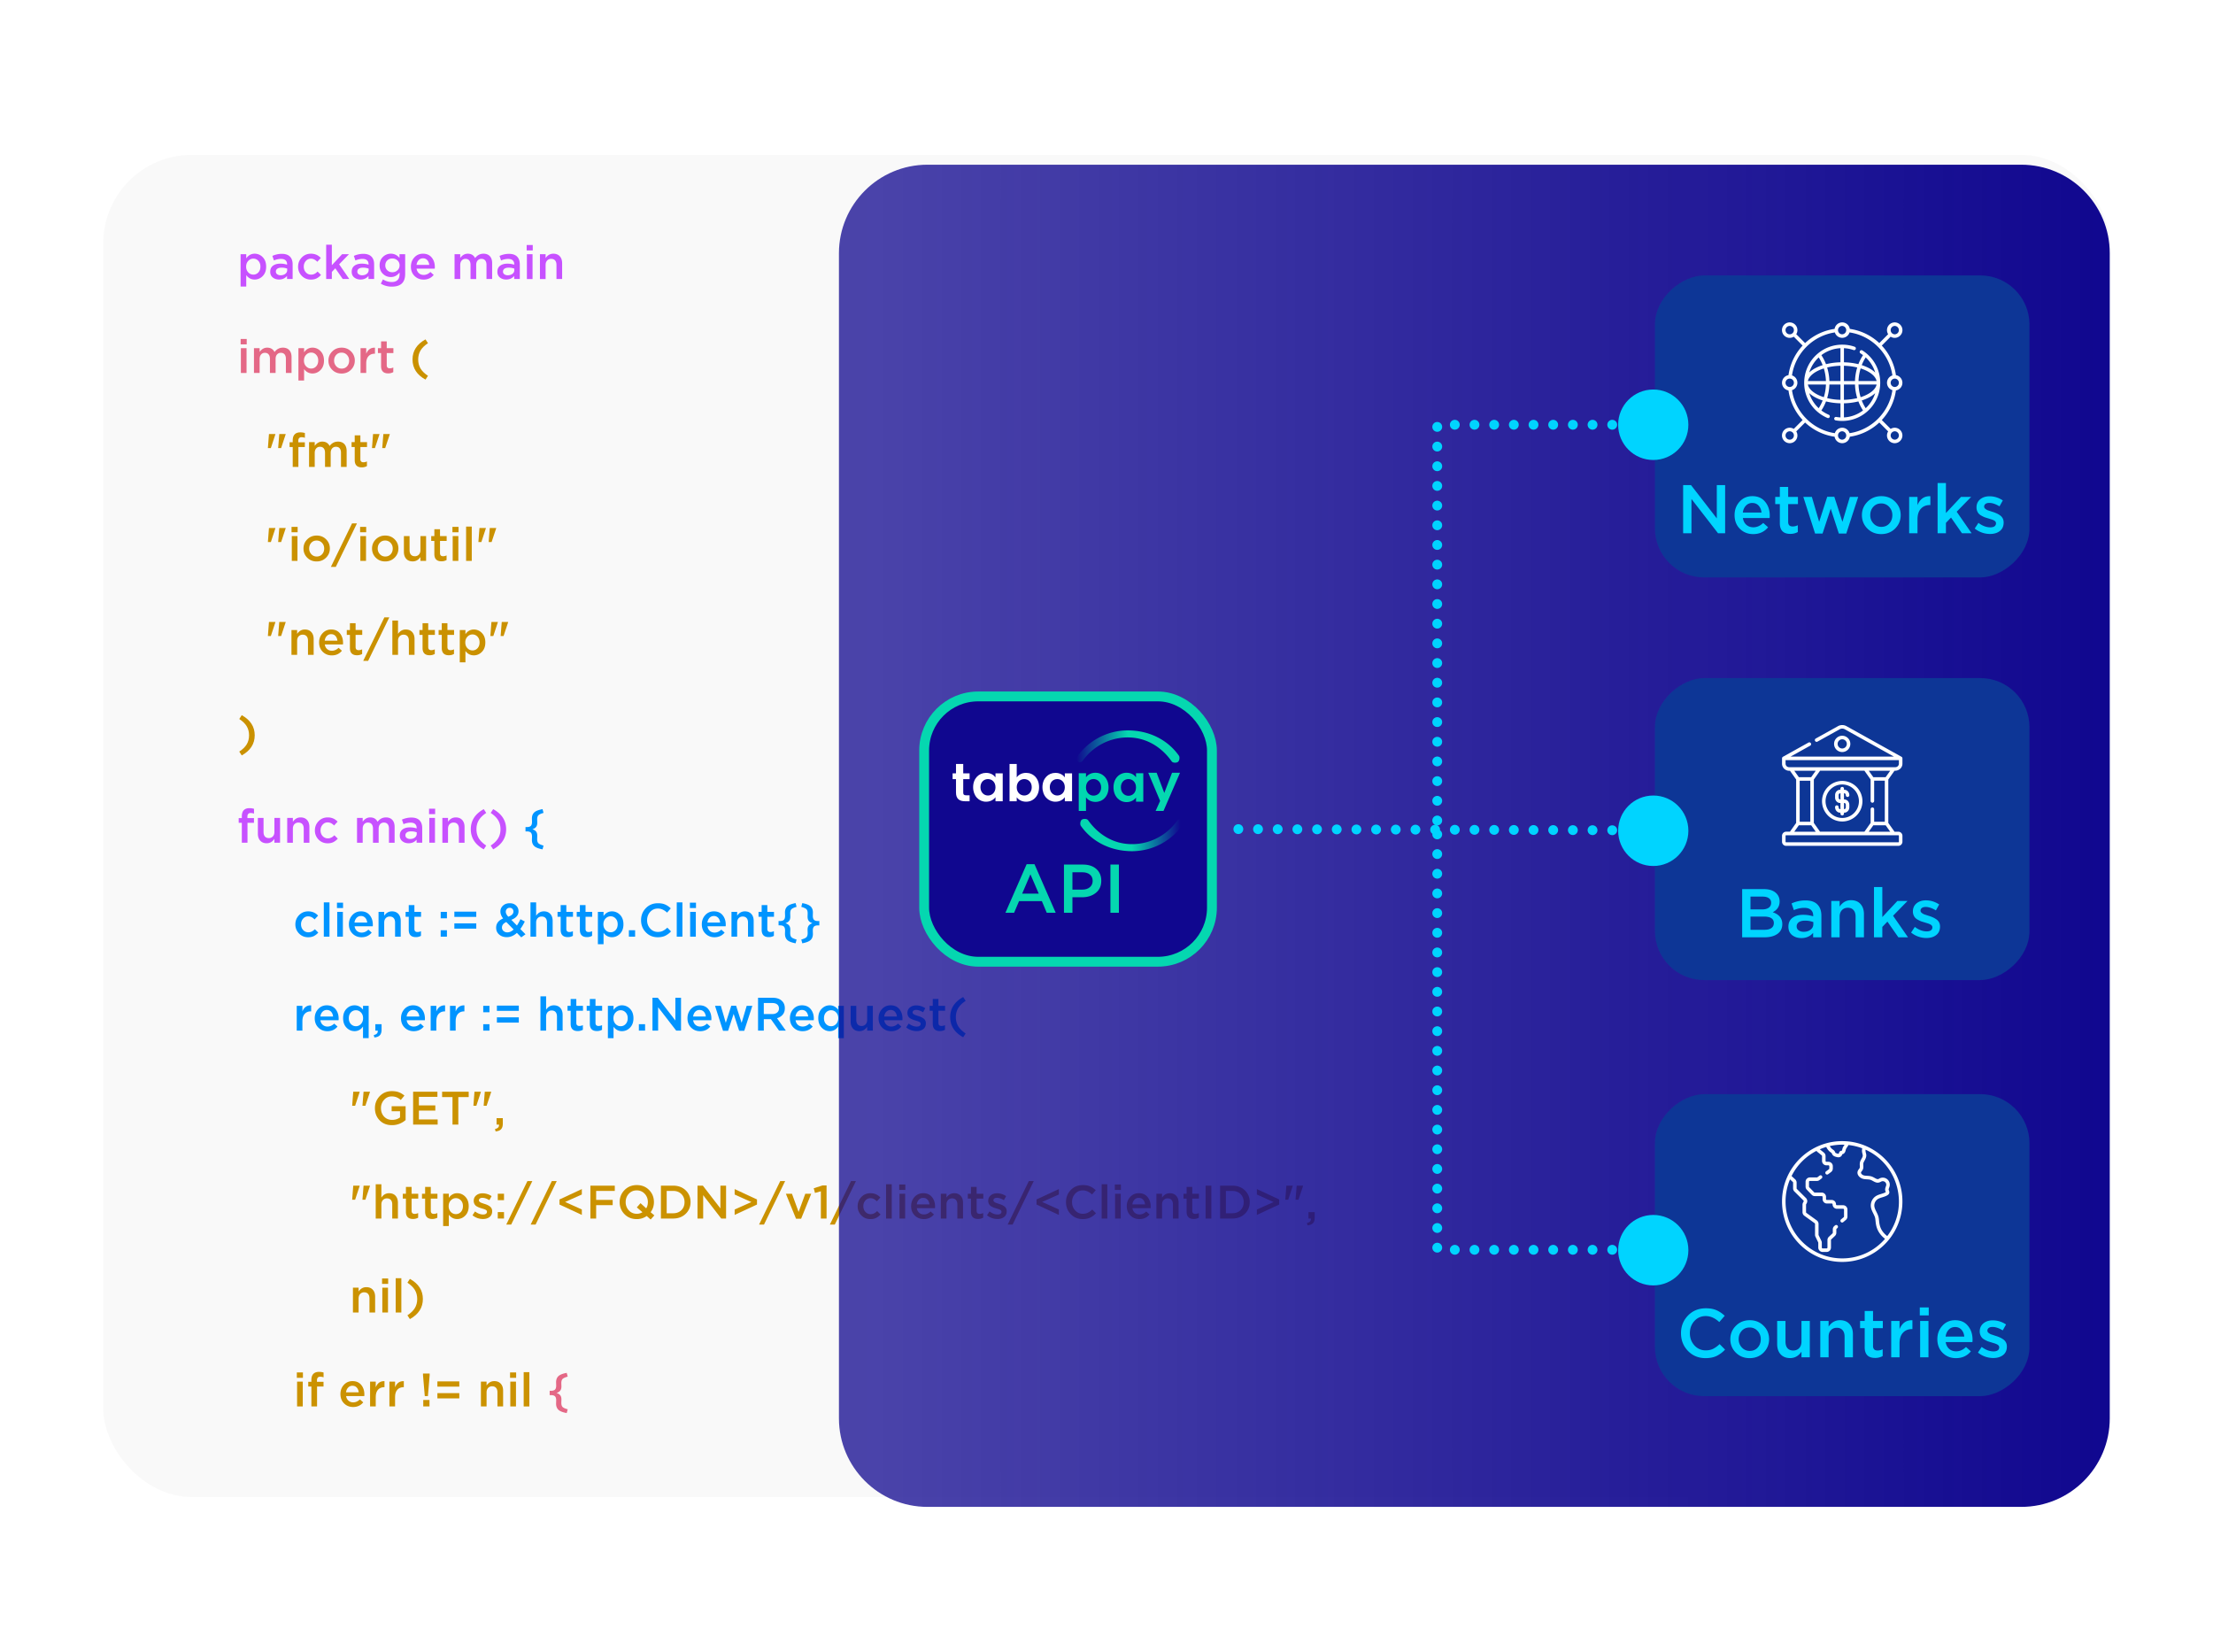 <svg width="343" height="256" fill="none" xmlns="http://www.w3.org/2000/svg"><rect x="16" y="24" width="311" height="208" rx="13.721" fill="#F9F9F9"/><path fill-rule="evenodd" clip-rule="evenodd" d="M37.29 39.396v5.01h.877v-1.763c.339.452.772.677 1.3.677.483 0 .901-.18 1.255-.542.353-.362.53-.846.53-1.452 0-.617-.177-1.106-.53-1.467a1.696 1.696 0 0 0-1.256-.543c-.527 0-.96.24-1.299.721v-.64h-.878Zm2.756 2.818a1.02 1.02 0 0 1-.78.342c-.305 0-.567-.115-.787-.346-.22-.23-.33-.525-.33-.884 0-.364.11-.663.33-.896.22-.233.482-.349.787-.349.305 0 .564.114.776.342.213.228.32.524.32.888 0 .374-.105.675-.316.903Zm4.442 1.026h.87v-2.28c0-.519-.14-.92-.424-1.2-.283-.282-.702-.423-1.259-.423-.498 0-.984.107-1.458.32l.24.706c.381-.16.746-.24 1.095-.24.305 0 .538.07.7.211.162.14.243.345.243.612v.072a3.456 3.456 0 0 0-1.06-.16c-.464 0-.839.107-1.124.32-.285.214-.428.527-.428.94 0 .378.132.673.395.884.264.211.587.317.97.317.517 0 .93-.184 1.24-.553v.473Zm.026-1.609v.219a.708.708 0 0 1-.287.582c-.19.15-.434.226-.729.226a.877.877 0 0 1-.53-.153.486.486 0 0 1-.21-.415c0-.194.077-.345.232-.451.155-.107.37-.16.646-.16.324 0 .617.05.878.152Z" fill="#C751FF"/><path d="M48.184 43.328c-.566 0-1.037-.195-1.415-.583a1.96 1.96 0 0 1-.566-1.42c0-.553.19-1.026.57-1.419.38-.393.852-.59 1.418-.59.62 0 1.13.221 1.532.663l-.545.59c-.304-.32-.636-.481-.994-.481-.314 0-.577.12-.787.36-.21.24-.316.533-.316.878 0 .35.108.643.323.88.215.238.49.357.824.357.353 0 .684-.16.994-.48l.53.524a2.318 2.318 0 0 1-.679.535c-.244.124-.54.186-.889.186Zm2.371-.088v-5.314h.878V41.1l1.589-1.704h1.067l-1.524 1.566 1.575 2.278h-1.017l-1.153-1.66-.537.56v1.1h-.878Z" fill="#C751FF"/><path fill-rule="evenodd" clip-rule="evenodd" d="M57.117 43.24h.87v-2.28c0-.519-.14-.92-.424-1.2-.283-.282-.703-.423-1.259-.423-.498 0-.984.107-1.459.32l.24.706c.382-.16.747-.24 1.096-.24.305 0 .538.07.7.211.162.14.243.345.243.612v.072a3.456 3.456 0 0 0-1.06-.16c-.464 0-.839.107-1.124.32-.286.214-.428.527-.428.94 0 .378.132.673.395.884.264.211.587.317.969.317.518 0 .931-.184 1.24-.553v.473Zm.022-1.609v.219a.708.708 0 0 1-.287.582c-.19.15-.434.226-.729.226a.877.877 0 0 1-.53-.153.486.486 0 0 1-.21-.415c0-.194.077-.345.232-.451.155-.107.37-.16.646-.16.324 0 .617.05.878.152Zm1.886 2.329a3.231 3.231 0 0 0 1.712.459c.706 0 1.231-.173 1.575-.517.324-.325.486-.808.486-1.449v-3.058h-.878v.576c-.363-.437-.81-.656-1.343-.656-.469 0-.876.165-1.222.495-.346.33-.52.767-.52 1.31 0 .55.173.989.516 1.319.344.33.752.495 1.227.495.536 0 .986-.236 1.35-.707v.299c0 .383-.105.676-.313.877-.208.202-.508.302-.9.302-.474 0-.928-.136-1.364-.407l-.326.662Zm2.577-2.072c-.22.202-.485.303-.795.303-.305 0-.562-.1-.773-.299a1.006 1.006 0 0 1-.315-.764c0-.32.104-.579.312-.776.208-.196.467-.294.776-.294.31 0 .575.099.795.298.22.199.33.454.33.764 0 .311-.11.567-.33.769Zm2.648.879c.375.374.843.56 1.404.56.648 0 1.17-.24 1.568-.72l-.516-.459c-.314.306-.66.459-1.037.459-.29 0-.535-.086-.733-.259-.199-.172-.322-.41-.37-.717h2.815c.01-.058.015-.14.015-.247 0-.587-.161-1.079-.483-1.474-.322-.396-.773-.594-1.353-.594-.542 0-.99.194-1.343.583-.353.388-.53.861-.53 1.42 0 .591.188 1.074.563 1.448Zm2.28-1.718h-1.968c.04-.301.148-.545.327-.732a.887.887 0 0 1 .668-.28.86.86 0 0 1 .674.284c.17.19.269.432.298.728Z" fill="#C751FF"/><path d="M70.453 43.24v-3.844h.878v.583c.32-.442.709-.663 1.168-.663.533 0 .912.226 1.14.677.343-.451.776-.677 1.299-.677.42 0 .75.129.987.386s.355.619.355 1.085v2.453h-.878v-2.184c0-.305-.068-.538-.203-.699-.135-.16-.327-.24-.573-.24a.76.76 0 0 0-.595.251c-.15.168-.225.402-.225.703v2.17h-.878v-2.192c0-.296-.068-.525-.203-.688-.136-.163-.327-.244-.574-.244a.75.75 0 0 0-.595.259c-.15.172-.225.406-.225.702v2.162h-.878Z" fill="#C751FF"/><path fill-rule="evenodd" clip-rule="evenodd" d="M79.695 43.24h.87v-2.278c0-.52-.14-.92-.424-1.201-.283-.281-.702-.422-1.259-.422-.498 0-.984.107-1.458.32l.24.706a2.83 2.83 0 0 1 1.095-.24c.305 0 .538.07.7.211.162.14.243.345.243.612v.072a3.456 3.456 0 0 0-1.06-.16c-.464 0-.839.107-1.124.32-.285.214-.428.527-.428.94 0 .378.132.673.395.884.264.211.587.317.97.317.517 0 .93-.184 1.24-.553v.473Zm.022-1.608v.219a.708.708 0 0 1-.287.582c-.19.15-.434.226-.729.226a.878.878 0 0 1-.53-.153.486.486 0 0 1-.21-.415c0-.194.077-.345.232-.451.155-.107.37-.16.646-.16a2.4 2.4 0 0 1 .878.152Zm1.912-3.662v.837h.943v-.837h-.943Zm.035 1.427v3.844h.878v-3.844h-.878Z" fill="#C751FF"/><path d="M83.688 43.24v-3.844h.878v.597c.304-.451.703-.677 1.197-.677.426 0 .76.134 1.001.4.242.268.363.627.363 1.078v2.446h-.878v-2.184c0-.3-.071-.532-.214-.695-.143-.163-.345-.244-.606-.244a.818.818 0 0 0-.624.255c-.16.17-.24.403-.24.699v2.17h-.877Z" fill="#C751FF"/><path fill-rule="evenodd" clip-rule="evenodd" d="M37.297 52.53v.837h.943v-.837h-.943Zm.039 1.427v3.844h.878v-3.844h-.878Z" fill="#E46886"/><path d="M39.363 57.8v-3.843h.878v.582c.32-.441.71-.662 1.169-.662.532 0 .912.226 1.139.677.343-.451.776-.677 1.299-.677.42 0 .75.128.987.386.237.257.355.619.355 1.084v2.454h-.878v-2.184c0-.306-.067-.539-.203-.7-.135-.16-.326-.24-.573-.24a.76.76 0 0 0-.595.252c-.15.167-.225.401-.225.702v2.17h-.878v-2.192c0-.296-.068-.525-.203-.687-.136-.163-.327-.244-.574-.244a.75.75 0 0 0-.595.258c-.15.172-.225.407-.225.703V57.8h-.878Z" fill="#E46886"/><path fill-rule="evenodd" clip-rule="evenodd" d="M46.254 53.956v5.009h.878v-1.762c.339.451.772.677 1.299.677.484 0 .902-.18 1.255-.542.353-.362.53-.846.53-1.453 0-.616-.177-1.105-.53-1.467a1.696 1.696 0 0 0-1.255-.542c-.527 0-.96.24-1.299.72v-.64h-.878Zm2.753 2.817c-.21.228-.47.342-.78.342-.305 0-.567-.115-.787-.346-.22-.23-.33-.525-.33-.884 0-.364.11-.663.33-.896.22-.233.482-.35.787-.35.305 0 .564.115.776.343.213.228.32.524.32.888 0 .374-.106.675-.316.903Zm2.48.533c.387.388.87.582 1.451.582.585 0 1.074-.195 1.466-.586.392-.39.588-.863.588-1.416a1.94 1.94 0 0 0-.584-1.427c-.39-.388-.875-.582-1.455-.582-.58 0-1.067.195-1.459.586-.392.39-.588.865-.588 1.423s.194 1.031.58 1.42Zm2.308-.54c-.213.239-.493.358-.842.358-.333 0-.611-.122-.834-.364a1.247 1.247 0 0 1-.334-.874c0-.35.107-.643.32-.881.212-.238.49-.357.834-.357.339 0 .62.12.842.36.222.24.334.533.334.878 0 .35-.107.643-.32.88Z" fill="#E46886"/><path d="M55.883 57.8v-3.844h.878v.866c.27-.655.723-.968 1.357-.94v.933h-.05c-.398 0-.715.13-.952.39-.237.259-.355.636-.355 1.131V57.8h-.878Zm4.284.065c-.735 0-1.103-.376-1.103-1.128v-2.024h-.486v-.757h.486V52.9h.878v1.056h1.03v.757h-1.03v1.886c0 .32.158.48.472.48.189 0 .37-.044.544-.131v.72a1.58 1.58 0 0 1-.79.197Z" fill="#E46886"/><path d="M65.948 58.827c-1.34-.737-2.01-1.776-2.01-3.115 0-1.34.67-2.379 2.01-3.116l.384.59c-.522.344-.906.718-1.15 1.12-.244.403-.366.872-.366 1.406 0 .533.122 1.002.366 1.404.244.403.628.777 1.15 1.122l-.384.59Z" fill="#CA9100"/><path fill-rule="evenodd" clip-rule="evenodd" d="m43.287 67.264-.174 2.176h.458l.71-2.14v-.036h-.994Zm-1.597 0-.167 2.176h.458l.703-2.14v-.036h-.994Z" fill="#CA9100"/><path d="M45.369 72.36v-3.086h-.486v-.735h.486v-.277c0-.427.104-.745.312-.953.203-.204.491-.306.864-.306.246 0 .483.034.71.102v.742a1.639 1.639 0 0 0-.515-.094c-.338 0-.507.194-.507.582v.211h1.016v.728h-1.002v3.087h-.878Zm2.533 0v-3.844h.878v.583c.32-.442.71-.663 1.169-.663.532 0 .912.226 1.139.677.343-.451.776-.677 1.299-.677.42 0 .75.129.987.386s.355.619.355 1.085v2.453h-.878v-2.184c0-.306-.067-.538-.203-.699-.135-.16-.326-.24-.573-.24a.76.76 0 0 0-.595.251c-.15.168-.225.402-.225.703v2.17h-.878v-2.192c0-.296-.068-.525-.203-.688-.136-.163-.327-.244-.574-.244a.75.75 0 0 0-.595.259c-.15.172-.225.406-.225.702v2.162h-.878Zm8.179.067c-.735 0-1.103-.376-1.103-1.129v-2.023h-.486v-.758h.486v-1.055h.878v1.055h1.03v.758h-1.03v1.885c0 .32.158.48.472.48a1.2 1.2 0 0 0 .544-.13v.72a1.58 1.58 0 0 1-.79.197Z" fill="#CA9100"/><path fill-rule="evenodd" clip-rule="evenodd" d="m59.42 67.263-.174 2.176h.457l.711-2.14v-.036h-.994Zm-1.597 0-.167 2.176h.457l.704-2.14v-.036h-.994ZM41.69 81.825l-.167 2.177h.458l.703-2.14v-.037h-.994Zm1.597 0-.174 2.177h.458l.71-2.14v-.037h-.994Zm1.901-.175v.837h.943v-.837h-.944Zm.039 1.427v3.844h.878v-3.844h-.878Zm2.393 3.349c.387.388.87.582 1.45.582.586 0 1.075-.195 1.467-.586.392-.39.588-.862.588-1.416 0-.563-.195-1.038-.585-1.427-.389-.388-.874-.582-1.455-.582-.58 0-1.066.195-1.458.586-.392.39-.588.865-.588 1.423s.194 1.032.58 1.42Zm2.308-.539c-.213.238-.493.357-.842.357-.334 0-.612-.122-.834-.364a1.247 1.247 0 0 1-.334-.874c0-.35.106-.643.32-.88.212-.239.49-.358.834-.358.338 0 .619.12.842.36.222.241.333.534.333.878 0 .35-.106.643-.319.881Z" fill="#CA9100"/><path d="m51.285 87.852 3.28-6.742h.762l-3.28 6.742h-.762Z" fill="#CA9100"/><path fill-rule="evenodd" clip-rule="evenodd" d="M55.813 81.65v.837h.943v-.837h-.944Zm.039 1.427v3.844h.878v-3.844h-.878Zm2.393 3.348c.387.388.87.582 1.45.582.586 0 1.075-.195 1.467-.586.392-.39.588-.862.588-1.416 0-.563-.195-1.038-.585-1.427-.389-.388-.874-.582-1.455-.582-.58 0-1.066.195-1.458.586-.392.39-.588.865-.588 1.423s.194 1.032.58 1.42Zm2.308-.539c-.213.238-.493.357-.842.357-.334 0-.612-.122-.834-.364a1.247 1.247 0 0 1-.334-.874c0-.35.106-.643.32-.88.212-.239.49-.358.834-.358.338 0 .619.12.842.36.222.241.333.534.333.878 0 .35-.106.643-.319.881Z" fill="#CA9100"/><path d="M63.966 87.001c-.426 0-.76-.133-1.002-.4s-.362-.626-.362-1.078v-2.446h.878v2.184c0 .301.071.533.214.695.142.163.344.244.606.244a.817.817 0 0 0 .624-.255c.16-.17.24-.402.24-.698v-2.17h.877v3.844h-.878v-.597c-.305.451-.704.677-1.197.677Zm4.459-.016c-.735 0-1.103-.376-1.103-1.128v-2.024h-.486v-.757h.486V82.02h.878v1.056h1.03v.757H68.2v1.886c0 .32.157.48.472.48a1.2 1.2 0 0 0 .544-.13v.72a1.58 1.58 0 0 1-.79.196Z" fill="#CA9100"/><path fill-rule="evenodd" clip-rule="evenodd" d="M70.125 81.65v.837h.943v-.837h-.943Zm.04 1.427v3.844h.877v-3.844h-.878Z" fill="#CA9100"/><path d="M72.242 86.92v-5.314h.878v5.315h-.878Z" fill="#CA9100"/><path fill-rule="evenodd" clip-rule="evenodd" d="m74.315 81.825-.167 2.177h.458l.704-2.14v-.037h-.995Zm1.597 0-.174 2.177h.457l.712-2.14v-.037h-.995ZM43.287 96.384l-.174 2.176h.458l.71-2.14v-.036h-.994Zm-1.597 0-.167 2.177h.458l.703-2.14v-.037h-.994Z" fill="#CA9100"/><path d="M45.176 101.48v-3.843h.878v.597c.305-.452.704-.677 1.197-.677.426 0 .76.133 1.002.4s.362.626.362 1.077v2.446h-.878v-2.184c0-.3-.071-.532-.214-.695-.142-.162-.344-.244-.606-.244a.817.817 0 0 0-.624.255c-.16.17-.24.403-.24.7v2.168h-.877Z" fill="#CA9100"/><path fill-rule="evenodd" clip-rule="evenodd" d="M50.023 101.007c.375.374.843.561 1.404.561.649 0 1.171-.24 1.568-.721l-.515-.459c-.315.306-.66.459-1.038.459a1.08 1.08 0 0 1-.733-.258c-.198-.173-.322-.412-.37-.717h2.816a1.59 1.59 0 0 0 .014-.248c0-.587-.16-1.079-.482-1.474-.322-.396-.773-.593-1.354-.593-.542 0-.99.194-1.342.582-.353.388-.53.861-.53 1.42 0 .592.187 1.075.562 1.448Zm2.272-1.718h-1.967c.039-.3.148-.545.327-.731a.887.887 0 0 1 .667-.28c.28 0 .506.094.675.283.17.19.269.432.298.728Z" fill="#CA9100"/><path d="M55.34 101.546c-.736 0-1.104-.376-1.104-1.128v-2.024h-.486v-.757h.486V96.58h.878v1.056h1.03v.757h-1.03v1.885c0 .321.158.481.472.481.189 0 .37-.044.544-.131v.72a1.582 1.582 0 0 1-.79.197Zm.957.866 3.28-6.741h.762l-3.28 6.741h-.762Zm4.516-.932v-5.314h.878v2.068c.304-.452.703-.678 1.197-.678.426 0 .76.134 1.001.4.242.268.363.627.363 1.078v2.446h-.878v-2.184c0-.3-.071-.532-.214-.695-.143-.162-.345-.244-.606-.244a.818.818 0 0 0-.624.255c-.16.17-.24.403-.24.699v2.169h-.877Zm5.784.066c-.735 0-1.103-.376-1.103-1.128v-2.024h-.486v-.757h.486V96.58h.878v1.056h1.03v.757h-1.03v1.885c0 .321.157.481.472.481.188 0 .37-.044.544-.131v.72a1.582 1.582 0 0 1-.791.197Zm2.977 0c-.736 0-1.103-.376-1.103-1.128v-2.024h-.487v-.757h.487V96.58h.878v1.056h1.03v.757h-1.03v1.885c0 .321.157.481.471.481.189 0 .37-.044.545-.131v.72a1.582 1.582 0 0 1-.791.197Z" fill="#CA9100"/><path fill-rule="evenodd" clip-rule="evenodd" d="M71.262 97.637v5.008h.878v-1.761c.338.451.771.677 1.299.677.484 0 .902-.181 1.255-.543.353-.361.53-.845.53-1.452 0-.617-.177-1.106-.53-1.467a1.696 1.696 0 0 0-1.255-.542c-.528 0-.96.24-1.3.72v-.64h-.877Zm2.753 2.817a1.02 1.02 0 0 1-.78.342c-.305 0-.567-.115-.788-.345-.22-.231-.33-.526-.33-.885 0-.364.11-.662.33-.895.22-.233.483-.35.788-.35.305 0 .563.114.776.342.213.228.32.525.32.889 0 .373-.106.674-.316.902Zm3.753-4.07-.174 2.176h.457l.711-2.14v-.036h-.994Zm-1.597 0-.167 2.177h.457l.704-2.14v-.037h-.994Z" fill="#CA9100"/><path d="m37.47 117.067-.384-.59c.522-.345.906-.718 1.15-1.121.244-.403.367-.871.367-1.405s-.123-1.002-.367-1.405-.628-.777-1.15-1.121l.385-.59c1.34.742 2.01 1.781 2.01 3.116 0 1.334-.67 2.373-2.01 3.116Z" fill="#CA9100"/><path d="M37.482 130.6v-3.086h-.486v-.736h.486v-.276c0-.427.104-.745.312-.954.204-.204.491-.306.864-.306.247 0 .484.034.711.102v.743a1.643 1.643 0 0 0-.515-.095c-.339 0-.508.194-.508.583v.211h1.016v.728H38.36v3.086h-.878Zm3.851.08c-.426 0-.76-.134-1.001-.401-.242-.267-.363-.626-.363-1.077v-2.446h.878v2.184c0 .301.071.532.214.695.143.163.345.244.606.244a.817.817 0 0 0 .624-.255c.16-.17.24-.403.24-.699v-2.169h.877v3.844h-.878v-.597c-.304.451-.703.677-1.197.677Zm3.183-.079v-3.844h.878v.597c.305-.452.704-.677 1.197-.677.426 0 .76.133 1.002.4.241.267.362.626.362 1.078v2.446h-.878v-2.184c0-.301-.071-.533-.214-.696-.143-.162-.344-.244-.606-.244a.817.817 0 0 0-.624.255c-.16.17-.24.403-.24.699v2.17h-.877Zm6.27.087c-.566 0-1.038-.194-1.415-.582a1.963 1.963 0 0 1-.566-1.42c0-.553.19-1.027.57-1.42.38-.393.852-.589 1.418-.589.62 0 1.13.221 1.531.662l-.544.59c-.305-.32-.636-.481-.994-.481-.315 0-.577.12-.788.361-.21.24-.315.532-.315.877 0 .349.107.643.323.881.215.238.49.357.823.357.353 0 .685-.161.995-.481l.53.524a2.304 2.304 0 0 1-.68.535c-.244.124-.54.186-.888.186Zm4.55-.087v-3.844h.878v.582c.32-.441.709-.662 1.168-.662.532 0 .912.225 1.14.677.343-.452.776-.677 1.299-.677.42 0 .75.128.986.386.237.257.356.618.356 1.084v2.454h-.878v-2.184c0-.306-.068-.539-.203-.699-.136-.16-.327-.241-.574-.241a.759.759 0 0 0-.595.252c-.15.167-.224.401-.224.702v2.17h-.879v-2.192c0-.296-.067-.525-.203-.688-.135-.162-.326-.244-.573-.244a.751.751 0 0 0-.595.259c-.15.172-.225.406-.225.702v2.163h-.878Z" fill="#C751FF"/><path fill-rule="evenodd" clip-rule="evenodd" d="M64.57 130.6h.87v-2.278c0-.52-.14-.92-.424-1.201-.283-.282-.702-.423-1.259-.423a3.51 3.51 0 0 0-1.458.321l.24.706a2.83 2.83 0 0 1 1.095-.24c.305 0 .538.07.7.211.162.14.243.344.243.611v.073a3.45 3.45 0 0 0-1.06-.16c-.464 0-.839.107-1.124.32-.285.214-.428.527-.428.939 0 .379.132.674.395.885.264.211.587.316.97.316.517 0 .93-.184 1.24-.553v.473Zm.022-1.608v.218a.71.71 0 0 1-.287.583c-.19.15-.434.225-.729.225a.877.877 0 0 1-.53-.153.486.486 0 0 1-.21-.415c0-.194.077-.344.232-.451.155-.107.37-.16.646-.16.324 0 .617.051.878.153Zm1.908-3.664v.837h.943v-.837H66.5Zm.04 1.427v3.844h.877v-3.844h-.878Z" fill="#C751FF"/><path d="M68.563 130.601v-3.844h.878v.597c.304-.452.703-.677 1.197-.677.426 0 .76.133 1.001.4.242.267.363.626.363 1.078v2.446h-.878v-2.184c0-.301-.071-.533-.214-.696-.143-.162-.345-.244-.606-.244a.817.817 0 0 0-.624.255c-.16.17-.24.403-.24.699v2.17h-.877Zm6.416 1.025c-1.34-.738-2.01-1.776-2.01-3.116 0-1.339.67-2.378 2.01-3.116l.384.59c-.522.345-.905.718-1.15 1.121-.244.403-.366.871-.366 1.405s.122 1.003.366 1.405c.245.403.628.777 1.15 1.121l-.384.59Zm1.461 0-.385-.59c.522-.344.906-.718 1.15-1.121.244-.402.366-.871.366-1.405s-.122-1.002-.366-1.405-.628-.776-1.15-1.121l.384-.59c1.34.743 2.01 1.782 2.01 3.116 0 1.335-.67 2.374-2.01 3.116Z" fill="#C751FF"/><path d="M84.09 131.626c-.628-.116-1.06-.289-1.295-.517-.234-.228-.352-.541-.352-.939 0-.034.003-.119.008-.255s.007-.225.007-.269c0-.286-.062-.491-.185-.615s-.335-.186-.635-.186h-.189v-.67h.189c.3 0 .511-.061.635-.185.123-.124.185-.329.185-.615 0-.044-.002-.134-.007-.27a10.285 10.285 0 0 1-.008-.255c0-.398.118-.711.352-.939.235-.228.667-.4 1.296-.517l.152.583c-.416.116-.684.241-.805.375-.121.133-.182.341-.182.622 0 .049.002.137.007.266s.008.22.008.273c0 .272-.063.485-.189.641-.126.155-.314.274-.566.356.256.083.446.202.57.357.123.155.185.369.185.641 0 .053-.003.144-.008.273a8.246 8.246 0 0 0-.007.265c0 .282.06.489.181.623.121.133.39.258.806.375l-.152.582Zm-36.328 13.622c-.566 0-1.037-.195-1.415-.583a1.959 1.959 0 0 1-.566-1.419c0-.554.19-1.027.57-1.42.38-.393.853-.59 1.419-.59.619 0 1.13.221 1.53.663l-.543.589c-.305-.32-.637-.48-.995-.48-.314 0-.577.12-.787.36a1.29 1.29 0 0 0-.316.878c0 .349.108.643.323.88.215.238.49.357.824.357.353 0 .684-.16.994-.48l.53.524a2.322 2.322 0 0 1-.679.535c-.244.124-.54.186-.889.186Zm2.426-.089v-5.314h.878v5.314h-.879Z" fill="#0094FF"/><path fill-rule="evenodd" clip-rule="evenodd" d="M52.227 139.889v.837h.943v-.837h-.943Zm.039 1.426v3.844h.878v-3.844h-.878Zm2.374 3.371c.375.374.843.561 1.405.561.648 0 1.17-.241 1.567-.721l-.515-.459c-.315.306-.66.459-1.038.459-.29 0-.534-.086-.733-.259-.198-.172-.321-.411-.37-.717h2.816c.01-.058.014-.14.014-.247 0-.587-.16-1.079-.482-1.474-.322-.396-.773-.594-1.354-.594-.542 0-.989.194-1.342.583-.353.388-.53.861-.53 1.419 0 .592.188 1.075.563 1.449Zm2.272-1.718h-1.967a1.26 1.26 0 0 1 .327-.732.886.886 0 0 1 .668-.28.86.86 0 0 1 .674.284c.17.189.269.432.298.728Z" fill="#0094FF"/><path d="M58.672 145.16v-3.844h.878v.597c.305-.451.704-.677 1.197-.677.426 0 .76.134 1.002.401s.362.626.362 1.077v2.446h-.877v-2.184c0-.301-.072-.532-.215-.695-.142-.163-.344-.244-.605-.244a.817.817 0 0 0-.625.255c-.16.17-.24.403-.24.699v2.169h-.877Zm5.784.066c-.735 0-1.103-.377-1.103-1.129v-2.024h-.486v-.757h.486v-1.055h.878v1.055h1.03v.757h-1.03v1.886c0 .32.158.48.472.48.189 0 .37-.043.544-.131v.721a1.582 1.582 0 0 1-.79.197Z" fill="#0094FF"/><path fill-rule="evenodd" clip-rule="evenodd" d="M68.305 141.316v.998h.965v-.998h-.965Zm0 2.847v.998h.965v-.998h-.965Zm2.117-2.883v.816h3.396v-.816h-3.396Zm0 1.82v.815h3.396v-.815h-3.396Zm10.366 2.162-.675-.692c-.474.442-.994.663-1.56.663-.479 0-.874-.135-1.186-.404-.313-.27-.469-.625-.469-1.067 0-.641.36-1.116 1.082-1.427-.28-.359-.421-.718-.421-1.077 0-.355.133-.657.399-.907s.62-.374 1.06-.374c.396 0 .72.118.972.356.251.238.377.534.377.888 0 .602-.372 1.044-1.117 1.325l.87.888c.184-.276.366-.604.545-.982l.674.356a8.078 8.078 0 0 1-.689 1.165l.798.816-.66.473Zm-2.009-3.195c.271-.097.472-.21.602-.339a.634.634 0 0 0 .196-.469.555.555 0 0 0-.58-.576.577.577 0 0 0-.436.175.628.628 0 0 0-.167.451c0 .224.129.476.385.758Zm.829 1.98c-.31.296-.63.444-.958.444a.886.886 0 0 1-.61-.211.679.679 0 0 1-.24-.531c0-.379.226-.665.676-.859l1.132 1.157Z" fill="#0094FF"/><path d="M82.219 145.159v-5.314h.878v2.067c.305-.451.704-.677 1.197-.677.426 0 .76.134 1.002.401.241.266.362.626.362 1.077v2.446h-.878v-2.184c0-.301-.071-.533-.214-.695-.142-.163-.344-.244-.606-.244a.817.817 0 0 0-.624.255c-.16.17-.24.403-.24.699v2.169h-.877Zm5.784.067c-.735 0-1.103-.377-1.103-1.129v-2.024h-.486v-.757h.486v-1.055h.878v1.055h1.03v.757h-1.03v1.886c0 .32.157.48.472.48.189 0 .37-.043.544-.131v.721a1.582 1.582 0 0 1-.79.197Zm2.977 0c-.736 0-1.103-.377-1.103-1.129v-2.024h-.486v-.757h.486v-1.055h.878v1.055h1.03v.757h-1.03v1.886c0 .32.157.48.472.48.188 0 .37-.043.544-.131v.721a1.582 1.582 0 0 1-.791.197Z" fill="#0094FF"/><path fill-rule="evenodd" clip-rule="evenodd" d="M92.668 141.316v5.009h.878v-1.762c.339.451.772.677 1.299.677.484 0 .902-.181 1.255-.542.354-.362.53-.846.53-1.453 0-.616-.176-1.105-.53-1.467a1.698 1.698 0 0 0-1.255-.542c-.527 0-.96.24-1.299.721v-.641h-.878Zm2.753 2.818a1.02 1.02 0 0 1-.78.342 1.05 1.05 0 0 1-.787-.346c-.22-.23-.33-.525-.33-.884 0-.364.11-.663.33-.896.22-.233.482-.349.787-.349.305 0 .564.114.776.342.213.228.32.524.32.888 0 .374-.105.675-.316.903Z" fill="#0094FF"/><path d="M97.473 145.161v-.998h.965v.998h-.965Zm4.47.086c-.736 0-1.35-.253-1.843-.761-.494-.507-.74-1.132-.74-1.874 0-.738.246-1.362.74-1.871.493-.51 1.119-.764 1.879-.764.44 0 .814.067 1.121.203.307.136.596.333.867.59l-.573.662c-.455-.422-.929-.633-1.422-.633-.484 0-.884.175-1.201.524-.317.35-.476.779-.476 1.289 0 .505.16.933.479 1.285.32.352.719.528 1.198.528.29 0 .546-.055.769-.164a2.87 2.87 0 0 0 .689-.499l.574.582a3.076 3.076 0 0 1-.907.678c-.32.15-.704.225-1.154.225Zm2.948-.088v-5.314h.878v5.314h-.878Z" fill="#0094FF"/><path fill-rule="evenodd" clip-rule="evenodd" d="M106.93 139.889v.837h.943v-.837h-.943Zm.039 1.426v3.844h.878v-3.844h-.878Zm2.371 3.371c.375.374.843.561 1.404.561.648 0 1.171-.241 1.567-.721l-.515-.459c-.314.306-.66.459-1.038.459-.29 0-.534-.086-.733-.259-.198-.172-.321-.411-.37-.717h2.816c.01-.058.014-.14.014-.247 0-.587-.16-1.079-.482-1.474-.322-.396-.773-.594-1.353-.594-.542 0-.99.194-1.343.583-.353.388-.53.861-.53 1.419 0 .592.188 1.075.563 1.449Zm2.275-1.718h-1.967a1.26 1.26 0 0 1 .327-.732.887.887 0 0 1 .668-.28.86.86 0 0 1 .674.284c.17.189.269.432.298.728Z" fill="#0094FF"/><path d="M113.375 145.16v-3.844h.878v.597c.305-.451.704-.677 1.197-.677.426 0 .76.134 1.002.401s.363.626.363 1.077v2.446h-.878v-2.184c0-.301-.072-.532-.214-.695-.143-.163-.345-.244-.606-.244a.815.815 0 0 0-.624.255c-.16.17-.24.403-.24.699v2.169h-.878Zm5.781.066c-.736 0-1.103-.377-1.103-1.129v-2.024h-.487v-.757h.487v-1.055h.878v1.055h1.03v.757h-1.03v1.886c0 .32.157.48.471.48.189 0 .37-.043.545-.131v.721a1.584 1.584 0 0 1-.791.197Zm4.157.961c-.629-.117-1.06-.289-1.295-.517-.235-.228-.352-.541-.352-.939 0-.034.002-.119.007-.255s.008-.226.008-.269c0-.287-.062-.492-.185-.616-.124-.123-.336-.185-.635-.185h-.189v-.67h.189c.299 0 .511-.062.635-.186.123-.123.185-.328.185-.615 0-.044-.003-.133-.008-.269a8.975 8.975 0 0 1-.007-.255c0-.398.117-.711.352-.939.235-.228.666-.401 1.295-.517l.153.582c-.416.117-.685.242-.806.375-.121.134-.181.341-.181.623 0 .048.002.137.007.265.005.129.007.22.007.273 0 .272-.063.486-.188.641-.126.155-.315.274-.566.357.256.082.446.201.569.357.124.155.185.368.185.64 0 .054-.002.145-.007.273a7.741 7.741 0 0 0-.007.266c0 .281.06.489.181.622.121.134.39.259.806.375l-.153.583Zm1.035 0-.153-.583c.416-.116.685-.241.806-.375.121-.133.181-.341.181-.622 0-.049-.002-.137-.007-.266a7.684 7.684 0 0 1-.007-.273c0-.272.063-.485.188-.64.126-.156.315-.275.566-.357-.256-.083-.446-.202-.569-.357-.124-.155-.185-.369-.185-.641 0-.053.002-.144.007-.273a7.7 7.7 0 0 0 .007-.265c0-.282-.06-.489-.181-.623-.121-.133-.39-.258-.806-.375l.153-.582c.629.116 1.06.289 1.295.517.235.228.352.541.352.939 0 .034-.002.119-.007.255a9.966 9.966 0 0 0-.008.269c0 .287.062.492.185.615.124.124.336.186.635.186h.189v.67h-.189c-.299 0-.511.062-.635.185-.123.124-.185.329-.185.616 0 .043.003.133.008.269s.007.221.007.255c0 .398-.117.711-.352.939-.235.228-.666.4-1.295.517Zm-78.356 13.532v-3.844h.878v.867c.271-.656.724-.969 1.357-.939v.931h-.05c-.397 0-.714.13-.951.39s-.356.637-.356 1.132v1.463h-.878Z" fill="#0094FF"/><path fill-rule="evenodd" clip-rule="evenodd" d="M49.344 159.247c.375.374.843.561 1.404.561.648 0 1.17-.24 1.567-.721l-.515-.458c-.314.305-.66.458-1.038.458a1.08 1.08 0 0 1-.733-.258c-.198-.172-.321-.411-.37-.717h2.816c.01-.058.014-.141.014-.248 0-.587-.16-1.078-.482-1.474-.322-.395-.773-.593-1.353-.593-.542 0-.99.194-1.343.582-.353.388-.53.862-.53 1.42 0 .592.188 1.075.563 1.448Zm2.279-1.718h-1.967c.039-.301.148-.544.327-.731a.887.887 0 0 1 .667-.281c.281 0 .506.095.675.284.17.19.269.432.298.728Zm4.641 1.55v1.806h.878v-5.009h-.878v.597c-.349-.451-.784-.677-1.306-.677-.484 0-.901.179-1.252.539-.35.359-.526.844-.526 1.456 0 .616.176 1.105.53 1.466.353.362.769.543 1.248.543.532 0 .967-.24 1.306-.721Zm-1.099-.043c-.304 0-.566-.114-.783-.342-.213-.229-.32-.525-.32-.889 0-.378.107-.68.32-.906.213-.226.474-.339.784-.339.304 0 .566.116.783.346.218.231.327.526.327.885 0 .364-.11.662-.327.895-.218.233-.479.35-.783.35Z" fill="#0094FF"/><path d="m58.024 160.775-.094-.372c.416-.082.624-.284.624-.604a.287.287 0 0 0-.004-.04.3.3 0 0 1-.003-.04h-.37v-.997h.965v.844c0 .393-.092.686-.276.877-.184.192-.465.302-.842.332Z" fill="#0094FF"/><path fill-rule="evenodd" clip-rule="evenodd" d="M62.715 159.248c.375.373.843.56 1.404.56.648 0 1.17-.24 1.567-.721l-.515-.458c-.314.305-.66.458-1.038.458a1.08 1.08 0 0 1-.732-.258c-.199-.172-.322-.411-.37-.717h2.815c.01-.058.014-.141.014-.248 0-.587-.16-1.078-.482-1.474-.322-.395-.773-.593-1.353-.593-.542 0-.99.194-1.343.582-.353.388-.53.862-.53 1.42 0 .592.188 1.075.563 1.449Zm2.275-1.719h-1.967c.04-.3.148-.544.327-.731a.886.886 0 0 1 .668-.28c.28 0 .505.094.674.283.17.19.269.432.298.728Z" fill="#0094FF"/><path d="M66.75 159.719v-3.844h.878v.867c.271-.656.723-.969 1.357-.939v.931h-.05c-.397 0-.714.13-.951.39s-.356.637-.356 1.132v1.463h-.878Zm2.996 0v-3.844h.878v.867c.271-.656.723-.969 1.357-.939v.931h-.05c-.397 0-.714.13-.951.39s-.356.637-.356 1.132v1.463h-.878Z" fill="#0094FF"/><path fill-rule="evenodd" clip-rule="evenodd" d="M74.898 155.876v.997h.966v-.997h-.966Zm0 2.847v.997h.966v-.997h-.966Zm2.118-2.883v.815h3.396v-.815h-3.396Zm0 1.82v.815h3.396v-.815h-3.396Z" fill="#0094FF"/><path d="M83.766 159.721v-5.315h.878v2.068c.304-.452.704-.677 1.197-.677.426 0 .76.133 1.002.4.241.267.362.626.362 1.078v2.446h-.878v-2.184c0-.301-.071-.533-.214-.696-.143-.162-.344-.244-.606-.244a.817.817 0 0 0-.624.255c-.16.17-.24.403-.24.699v2.17h-.877Zm5.784.064c-.735 0-1.103-.376-1.103-1.128v-2.024h-.486v-.757h.486v-1.056h.878v1.056h1.03v.757h-1.03v1.885c0 .321.157.481.472.481.189 0 .37-.044.544-.131v.721a1.581 1.581 0 0 1-.79.196Zm2.973 0c-.736 0-1.103-.376-1.103-1.128v-2.024h-.486v-.757h.486v-1.056h.878v1.056h1.03v.757h-1.03v1.885c0 .321.157.481.471.481.19 0 .37-.044.545-.131v.721a1.581 1.581 0 0 1-.791.196Z" fill="#0094FF"/><path fill-rule="evenodd" clip-rule="evenodd" d="M94.219 155.877v5.009h.878v-1.762c.339.451.771.677 1.299.677.483 0 .902-.181 1.255-.543.353-.361.53-.845.53-1.452 0-.616-.177-1.105-.53-1.467a1.698 1.698 0 0 0-1.255-.542c-.528 0-.96.24-1.3.721v-.641h-.877Zm2.757 2.817c-.21.229-.47.343-.78.343-.305 0-.568-.116-.788-.346-.22-.231-.33-.526-.33-.885 0-.364.11-.662.33-.895.22-.233.483-.35.788-.35.304 0 .563.115.776.343.213.228.32.524.32.888 0 .373-.106.674-.316.902Z" fill="#0094FF"/><path d="M99.02 159.719v-.997h.965v.997h-.966Zm2.109.001v-5.096h.827l2.721 3.523v-3.523h.878v5.096h-.747l-2.801-3.625v3.625h-.878Z" fill="#0094FF"/><path fill-rule="evenodd" clip-rule="evenodd" d="M107.117 159.248c.375.373.843.56 1.404.56.649 0 1.171-.24 1.568-.721l-.516-.458c-.314.305-.66.458-1.037.458-.291 0-.535-.086-.733-.258-.199-.172-.322-.411-.37-.717h2.815c.01-.058.015-.141.015-.248 0-.587-.161-1.078-.483-1.474-.321-.395-.773-.593-1.353-.593-.542 0-.989.194-1.343.582-.353.388-.529.862-.529 1.42 0 .592.187 1.075.562 1.449Zm2.279-1.719h-1.966c.038-.3.147-.544.326-.731a.887.887 0 0 1 .668-.28c.28 0 .505.094.675.283.169.19.268.432.297.728Z" fill="#0094FF"/><path d="m112.065 159.75-1.241-3.873h.9l.769 2.635.849-2.65h.748l.856 2.65.784-2.635h.878l-1.256 3.873h-.783l-.857-2.628-.863 2.628h-.784Z" fill="#0094FF"/><path fill-rule="evenodd" clip-rule="evenodd" d="M117.492 154.625v5.096h.893v-1.776h1.103l1.262 1.776h1.053l-1.372-1.929c.373-.107.668-.29.885-.55.218-.26.327-.591.327-.994 0-.495-.167-.889-.501-1.183-.334-.293-.796-.44-1.386-.44h-2.264Zm2.197 2.526h-1.306v-1.711h1.299c.334 0 .592.073.776.219.184.145.276.354.276.626a.775.775 0 0 1-.283.633c-.189.156-.443.233-.762.233Zm3.303 2.096c.375.373.843.56 1.404.56.649 0 1.171-.24 1.568-.721l-.516-.458c-.314.306-.66.458-1.037.458-.291 0-.535-.086-.733-.258-.199-.172-.322-.411-.37-.717h2.815c.01-.058.015-.141.015-.248 0-.587-.161-1.078-.483-1.474-.321-.395-.773-.593-1.353-.593-.542 0-.989.194-1.343.582-.353.389-.529.862-.529 1.42 0 .592.187 1.075.562 1.449Zm2.271-1.719h-1.966c.039-.3.147-.544.326-.731a.887.887 0 0 1 .668-.28c.281 0 .506.094.675.283.169.19.268.432.297.728Zm4.649 1.552v1.806h.878v-5.009h-.878v.597c-.348-.452-.784-.677-1.306-.677-.484 0-.901.179-1.252.539-.351.359-.526.844-.526 1.456 0 .616.177 1.105.53 1.466.353.362.769.543 1.248.543.532 0 .968-.24 1.306-.721Zm-1.098-.043c-.305 0-.566-.114-.784-.343-.213-.228-.319-.524-.319-.888 0-.378.106-.68.319-.906.213-.226.474-.339.784-.339.305 0 .566.116.784.346.217.231.326.526.326.885 0 .364-.109.662-.326.895-.218.233-.479.35-.784.35Z" fill="#0094FF"/><path d="M133.208 159.8c-.426 0-.76-.134-1.001-.401-.242-.267-.363-.626-.363-1.077v-2.446h.878v2.184c0 .301.071.533.214.695.143.163.345.244.606.244a.818.818 0 0 0 .624-.255c.16-.17.239-.403.239-.699v-2.169h.878v3.844h-.878v-.597c-.304.451-.704.677-1.197.677Z" fill="#0094FF"/><path fill-rule="evenodd" clip-rule="evenodd" d="M136.734 159.247c.375.374.843.561 1.404.561.649 0 1.171-.24 1.568-.721l-.515-.458c-.315.305-.661.458-1.038.458a1.08 1.08 0 0 1-.733-.258c-.198-.172-.322-.411-.37-.717h2.816c.009-.058.014-.141.014-.248 0-.587-.161-1.078-.483-1.474-.321-.395-.772-.593-1.353-.593-.542 0-.989.194-1.342.582-.354.388-.53.862-.53 1.42 0 .592.187 1.075.562 1.448Zm2.279-1.718h-1.966c.039-.301.147-.544.326-.731a.888.888 0 0 1 .668-.281c.281 0 .506.095.675.284.169.19.268.432.297.728Z" fill="#0094FF"/><path d="M142.079 159.793c-.6 0-1.142-.192-1.626-.575l.392-.597c.416.315.835.473 1.255.473.189 0 .335-.038.439-.113a.368.368 0 0 0 .156-.317.3.3 0 0 0-.054-.178.488.488 0 0 0-.192-.142 1.853 1.853 0 0 0-.233-.095l-.312-.094-.065-.022a4.549 4.549 0 0 1-.345-.113 2.689 2.689 0 0 1-.315-.149.918.918 0 0 1-.465-.495 1.027 1.027 0 0 1-.072-.393c0-.355.129-.639.388-.852.259-.214.584-.321.976-.321.498 0 .968.146 1.408.437l-.348.626c-.397-.242-.758-.364-1.082-.364-.169 0-.301.037-.395.11a.346.346 0 0 0-.142.291c0 .082.043.157.127.225.085.068.17.118.254.15a17.453 17.453 0 0 0 .447.156.183.183 0 0 0 .036.007c.169.054.312.106.428.157.116.051.238.12.366.207a.89.89 0 0 1 .294.324.946.946 0 0 1 .102.448c0 .388-.133.687-.399.896-.266.208-.607.313-1.023.313Zm3.596-.008c-.735 0-1.103-.376-1.103-1.128v-2.024h-.486v-.757h.486v-1.056h.878v1.056h1.031v.757h-1.031v1.885c0 .321.157.481.472.481.189 0 .37-.044.544-.131v.721a1.581 1.581 0 0 1-.791.196Zm3.609.961c-1.341-.737-2.011-1.776-2.011-3.116 0-1.339.67-2.378 2.011-3.115l.384.589c-.522.345-.906.719-1.15 1.121-.244.403-.367.872-.367 1.405 0 .534.123 1.003.367 1.405.244.403.628.777 1.15 1.122l-.384.589Z" fill="#0094FF"/><path fill-rule="evenodd" clip-rule="evenodd" d="m54.753 169.185-.167 2.176h.457l.704-2.14v-.036h-.994Zm1.597 0-.174 2.177h.457l.711-2.141v-.036h-.994Z" fill="#CB9200"/><path d="M60.748 174.367c-.784 0-1.42-.248-1.905-.746-.487-.497-.73-1.127-.73-1.889 0-.728.248-1.349.744-1.864.496-.514 1.121-.771 1.876-.771.426 0 .789.057 1.088.171.3.114.588.287.864.52l-.566.677a2.418 2.418 0 0 0-.642-.411 2.02 2.02 0 0 0-.78-.135c-.465 0-.855.177-1.172.532a1.854 1.854 0 0 0-.476 1.281c0 .529.16.965.48 1.307.319.342.735.513 1.247.513.475 0 .883-.129 1.227-.386v-.953h-1.3v-.779h2.163v2.14a3.152 3.152 0 0 1-2.118.793Zm3.283-.086v-5.096h3.766v.8h-2.873v1.325h2.547v.801h-2.547v1.369h2.91v.801H64.03Zm6.103-.001v-4.266h-1.61v-.829h4.121v.829h-1.61v4.266h-.9Z" fill="#CB9200"/><path fill-rule="evenodd" clip-rule="evenodd" d="m73.542 169.185-.167 2.176h.457l.704-2.14v-.036h-.994Zm1.597 0-.174 2.176h.457l.711-2.14v-.036h-.994Z" fill="#CB9200"/><path d="m76.813 175.336-.094-.371c.416-.083.624-.284.624-.604a.3.3 0 0 0-.004-.04.314.314 0 0 1-.003-.04h-.37v-.998h.965v.845c0 .393-.092.685-.276.877-.184.192-.465.302-.842.331Z" fill="#CB9200"/><path fill-rule="evenodd" clip-rule="evenodd" d="m56.35 183.744-.174 2.177h.457l.711-2.141v-.036h-.994Zm-1.597 0-.167 2.177h.457l.704-2.14v-.037h-.994Z" fill="#CB9200"/><path d="M58.234 188.841v-5.315h.878v2.068c.305-.452.704-.677 1.198-.677.425 0 .76.133 1.001.4.242.267.363.626.363 1.078v2.446h-.878v-2.184c0-.301-.071-.533-.214-.696-.143-.162-.345-.243-.606-.243a.82.82 0 0 0-.624.254c-.16.17-.24.403-.24.699v2.17h-.878Zm5.785.066c-.735 0-1.103-.377-1.103-1.129v-2.024h-.486v-.757h.486v-1.055h.878v1.055h1.03v.757h-1.03v1.886c0 .32.157.48.472.48.188 0 .37-.043.544-.131v.721a1.582 1.582 0 0 1-.791.197Zm2.977-.001c-.736 0-1.104-.376-1.104-1.128v-2.024h-.486v-.757h.486v-1.056h.879v1.056h1.03v.757h-1.03v1.886c0 .32.157.48.471.48.189 0 .37-.044.544-.131v.721a1.581 1.581 0 0 1-.79.196Z" fill="#CB9200"/><path fill-rule="evenodd" clip-rule="evenodd" d="M68.684 184.995v5.009h.878v-1.762c.338.451.771.677 1.299.677.483 0 .902-.181 1.255-.542.353-.362.53-.846.53-1.453 0-.616-.177-1.105-.53-1.467a1.698 1.698 0 0 0-1.255-.542c-.528 0-.96.24-1.3.721v-.641h-.877Zm2.753 2.818a1.02 1.02 0 0 1-.78.342 1.05 1.05 0 0 1-.788-.346c-.22-.231-.33-.525-.33-.884 0-.364.11-.663.33-.896.22-.233.483-.349.788-.349.304 0 .563.114.776.342.213.228.32.524.32.888 0 .374-.106.675-.316.903Z" fill="#CB9200"/><path d="M74.86 188.913c-.6 0-1.142-.192-1.626-.575l.392-.597c.416.315.835.473 1.256.473.188 0 .335-.038.439-.113a.368.368 0 0 0 .156-.317.299.299 0 0 0-.055-.178.492.492 0 0 0-.192-.142 1.855 1.855 0 0 0-.232-.095l-.312-.094-.066-.022a4.365 4.365 0 0 1-.344-.113 2.679 2.679 0 0 1-.316-.149.915.915 0 0 1-.464-.495 1.02 1.02 0 0 1-.073-.393c0-.355.13-.639.388-.852.26-.214.584-.32.976-.32.499 0 .968.145 1.408.436l-.348.626c-.397-.242-.757-.364-1.081-.364-.17 0-.302.037-.396.11a.348.348 0 0 0-.142.291c0 .082.043.158.128.226a.92.92 0 0 0 .254.149c.084.031.22.079.41.142.004.005.016.009.036.014.02.005.031.008.036.008.17.053.312.105.428.156.116.051.239.12.367.208a.887.887 0 0 1 .294.324.942.942 0 0 1 .101.447c0 .389-.133.687-.399.896-.266.208-.607.313-1.023.313Z" fill="#CB9200"/><path fill-rule="evenodd" clip-rule="evenodd" d="M77.152 184.995v.997h.966v-.997h-.966Zm0 2.847v.997h.966v-.997h-.966Z" fill="#CB9200"/><path d="m78.469 189.771 3.28-6.741h.762l-3.28 6.741h-.762Zm3.781.001 3.28-6.741h.762l-3.28 6.741h-.762Zm7.93-1.493-3.461-1.609v-.786l3.461-1.609v.838l-2.59 1.157 2.59 1.165v.844Zm1.328.561v-5.096h3.78v.815H92.4v1.391h2.562v.815H92.4v2.075h-.892Z" fill="#CB9200"/><path fill-rule="evenodd" clip-rule="evenodd" d="m100.237 188.446.61.546.573-.64-.58-.495c.343-.456.515-.978.515-1.565 0-.738-.249-1.362-.748-1.871-.498-.51-1.132-.765-1.9-.765-.77 0-1.406.257-1.91.772a2.568 2.568 0 0 0-.754 1.864c0 .737.25 1.361.747 1.87.499.51 1.132.765 1.902.765.58 0 1.095-.16 1.545-.481Zm-.663-.59a1.574 1.574 0 0 1-.87.248c-.499 0-.911-.176-1.238-.528a1.82 1.82 0 0 1-.49-1.285c0-.509.161-.939.483-1.288.322-.35.732-.525 1.23-.525s.91.176 1.237.528c.327.352.49.78.49 1.285 0 .379-.087.701-.261.968l-.878-.8-.573.655.87.742Zm2.864-4.113v5.096h1.893c.789 0 1.436-.243 1.942-.728.505-.485.758-1.092.758-1.82 0-.733-.252-1.341-.755-1.824-.503-.482-1.151-.724-1.945-.724h-1.893Zm1.895 4.281h-1.001v-3.465h1.001c.528 0 .953.162 1.278.487.324.325.486.74.486 1.245 0 .51-.162.926-.486 1.249-.325.322-.75.484-1.278.484Z" fill="#CB9200"/><path d="M108.109 188.84v-5.096h.828l2.721 3.524v-3.524h.878v5.096h-.747l-2.802-3.625v3.625h-.878Zm5.758-.561v-.837l2.591-1.157-2.591-1.165v-.845l3.462 1.609v.786l-3.462 1.609Zm3.785 1.493 3.28-6.741h.762l-3.28 6.741h-.762Zm5.727-.903-1.574-3.873h.943l1.031 2.825 1.037-2.825h.922l-1.568 3.873h-.791Zm3.849-.029v-4.222l-.914.255-.189-.728 1.364-.437h.624v5.132h-.885Zm1.397.931 3.28-6.741h.762l-3.28 6.741h-.762Zm6.286-.843c-.566 0-1.038-.194-1.415-.582a1.96 1.96 0 0 1-.566-1.42c0-.553.19-1.026.569-1.42.38-.393.853-.589 1.419-.589.619 0 1.13.221 1.531.662l-.544.59c-.305-.32-.636-.481-.994-.481-.315 0-.577.121-.788.361-.21.24-.315.532-.315.877 0 .35.107.643.323.881.215.238.489.357.823.357.353 0 .685-.16.994-.481l.53.524a2.306 2.306 0 0 1-.678.535c-.245.124-.541.186-.889.186Zm2.425-.087v-5.315h.878v5.315h-.878Z" fill="#CB9200"/><path fill-rule="evenodd" clip-rule="evenodd" d="M139.375 183.569v.837h.943v-.837h-.943Zm.039 1.427v3.844h.878v-3.844h-.878Zm2.367 3.37c.375.373.843.56 1.404.56.649 0 1.171-.24 1.568-.72l-.515-.459c-.315.306-.661.459-1.038.459a1.08 1.08 0 0 1-.733-.259c-.198-.172-.322-.411-.37-.717h2.815c.01-.058.015-.141.015-.248 0-.587-.161-1.078-.483-1.474-.321-.395-.772-.593-1.353-.593-.542 0-.989.194-1.343.582-.353.389-.529.862-.529 1.42 0 .592.187 1.075.562 1.449Zm2.279-1.717h-1.966c.038-.301.147-.545.326-.732a.887.887 0 0 1 .668-.28c.281 0 .505.094.675.284.169.189.268.432.297.728Z" fill="#CB9200"/><path d="M145.82 188.841v-3.844h.878v.597c.305-.451.704-.677 1.198-.677.425 0 .759.133 1.001.4.242.267.363.626.363 1.078v2.446h-.878v-2.184c0-.301-.071-.533-.214-.695-.143-.163-.345-.244-.606-.244a.816.816 0 0 0-.624.255c-.16.169-.24.402-.24.698v2.17h-.878Zm5.777.065c-.735 0-1.103-.376-1.103-1.128v-2.024h-.486v-.757h.486v-1.056h.878v1.056h1.031v.757h-1.031v1.886c0 .32.157.48.472.48.188 0 .37-.044.544-.131v.721a1.581 1.581 0 0 1-.791.196Zm3.009.007c-.6 0-1.142-.192-1.626-.575l.392-.597c.416.315.835.473 1.256.473.188 0 .335-.038.439-.113a.368.368 0 0 0 .156-.317.294.294 0 0 0-.055-.178.488.488 0 0 0-.192-.142 1.848 1.848 0 0 0-.232-.095l-.312-.094-.066-.022a4.366 4.366 0 0 1-.344-.113 2.622 2.622 0 0 1-.316-.149 1.173 1.173 0 0 1-.283-.208.916.916 0 0 1-.181-.287 1.008 1.008 0 0 1-.073-.393c0-.355.13-.639.388-.852.259-.214.585-.321.976-.321.499 0 .968.146 1.408.437l-.348.626c-.397-.242-.757-.364-1.081-.364-.17 0-.302.037-.396.11a.348.348 0 0 0-.141.291c0 .082.042.157.127.225a.925.925 0 0 0 .254.15c.084.031.221.079.41.142a.103.103 0 0 0 .036.014.183.183 0 0 0 .036.007c.169.054.312.106.428.157.116.051.239.12.367.207a.908.908 0 0 1 .294.324.958.958 0 0 1 .101.448c0 .388-.133.687-.399.896-.266.208-.607.313-1.023.313Zm1.582.858 3.28-6.741h.761l-3.28 6.741h-.761Zm7.93-1.492-3.462-1.609v-.786l3.462-1.609v.838l-2.591 1.157 2.591 1.165v.844Zm3.688.648c-.735 0-1.35-.254-1.843-.761-.494-.507-.74-1.132-.74-1.875 0-.737.246-1.361.74-1.871.493-.509 1.12-.764 1.879-.764.441 0 .814.068 1.121.204.308.136.597.332.868.589l-.574.663c-.454-.422-.928-.633-1.422-.633a1.55 1.55 0 0 0-1.201.524c-.317.349-.475.779-.475 1.288 0 .505.159.933.479 1.285.319.352.718.528 1.197.528.29 0 .547-.055.769-.164.223-.109.453-.275.69-.498l.573.582a3.055 3.055 0 0 1-.907.677c-.319.15-.704.226-1.154.226Zm2.944-.086v-5.315h.878v5.315h-.878Z" fill="#CB9200"/><path fill-rule="evenodd" clip-rule="evenodd" d="M172.789 183.569v.837h.943v-.837h-.943Zm.039 1.427v3.844h.878v-3.844h-.878Zm2.375 3.37c.375.373.843.56 1.404.56.648 0 1.171-.24 1.568-.72l-.516-.459c-.314.306-.66.459-1.037.459-.291 0-.535-.087-.733-.259-.199-.172-.322-.411-.37-.717h2.815c.01-.058.015-.141.015-.248 0-.587-.161-1.078-.483-1.474-.322-.395-.773-.593-1.353-.593-.542 0-.989.194-1.343.582-.353.389-.529.862-.529 1.42 0 .592.187 1.075.562 1.449Zm2.271-1.717h-1.966c.039-.301.147-.545.326-.732a.887.887 0 0 1 .668-.28c.281 0 .506.094.675.284.169.189.268.432.297.728Z" fill="#CB9200"/><path d="M179.234 188.841v-3.844h.878v.597c.305-.452.704-.677 1.198-.677.426 0 .759.133 1.001.4.242.267.363.626.363 1.078v2.446h-.878v-2.184c0-.301-.071-.533-.214-.696-.143-.162-.345-.243-.606-.243a.82.82 0 0 0-.624.254c-.16.17-.24.403-.24.699v2.17h-.878Zm5.785.066c-.735 0-1.103-.377-1.103-1.129v-2.024h-.486v-.757h.486v-1.055h.878v1.055h1.03v.757h-1.03v1.886c0 .32.157.48.472.48.188 0 .37-.043.544-.131v.721a1.582 1.582 0 0 1-.791.197Zm1.84-.067v-5.096h.893v5.096h-.893Z" fill="#CB9200"/><path fill-rule="evenodd" clip-rule="evenodd" d="M189.109 183.743v5.096h1.894c.789 0 1.436-.243 1.942-.728.505-.485.758-1.092.758-1.82 0-.733-.252-1.341-.755-1.824-.503-.482-1.151-.724-1.945-.724h-1.894Zm1.896 4.281h-1.001v-3.465h1.001c.528 0 .953.162 1.277.487.325.325.487.74.487 1.245 0 .51-.162.926-.487 1.249-.324.322-.749.484-1.277.484Z" fill="#CB9200"/><path d="M194.805 188.279v-.837l2.59-1.157-2.59-1.165v-.845l3.461 1.609v.786l-3.461 1.609Z" fill="#CB9200"/><path fill-rule="evenodd" clip-rule="evenodd" d="m200.975 183.743-.174 2.177h.457l.711-2.14v-.037h-.994Zm-1.597 0-.167 2.177h.457l.704-2.14v-.037h-.994Z" fill="#CB9200"/><path d="m202.653 189.896-.094-.372c.416-.082.624-.284.624-.604l-.004-.04-.004-.04h-.37v-.997h.965v.844c0 .393-.091.686-.275.877-.184.192-.465.303-.842.332Zm-147.95 13.503v-3.843h.878v.597c.305-.452.704-.677 1.197-.677.426 0 .76.133 1.002.4s.363.626.363 1.077v2.446h-.878v-2.184c0-.3-.072-.532-.214-.695-.143-.162-.345-.244-.606-.244a.817.817 0 0 0-.624.255c-.16.17-.24.403-.24.699v2.169h-.878Z" fill="#CB9200"/><path fill-rule="evenodd" clip-rule="evenodd" d="M59.219 198.13v.837h.943v-.837h-.943Zm.039 1.427v3.843h.878v-3.843h-.878Z" fill="#CB9200"/><path d="M61.328 203.4v-5.314h.878v5.314h-.878Zm2.205 1.026-.385-.59c.523-.344.906-.718 1.15-1.121.245-.403.367-.871.367-1.405s-.122-1.002-.366-1.405c-.245-.403-.628-.777-1.15-1.121l.384-.59c1.34.743 2.01 1.781 2.01 3.116 0 1.335-.67 2.373-2.01 3.116Z" fill="#CB9200"/><path fill-rule="evenodd" clip-rule="evenodd" d="M46.008 212.689v.838h.943v-.838h-.943Zm.039 1.426v3.844h.878v-3.844h-.878Z" fill="#CB9200"/><path d="M48.264 217.96v-3.087h-.487v-.735h.486v-.277c0-.427.105-.745.313-.954.203-.204.49-.305.863-.305.247 0 .484.033.711.101v.743a1.643 1.643 0 0 0-.515-.095c-.339 0-.508.194-.508.583v.211h1.016v.728h-1.001v3.087h-.879Z" fill="#CB9200"/><path fill-rule="evenodd" clip-rule="evenodd" d="M53.328 217.487c.375.373.843.56 1.404.56.648 0 1.17-.24 1.568-.72l-.516-.459c-.314.306-.66.459-1.037.459a1.08 1.08 0 0 1-.733-.259c-.199-.172-.322-.411-.37-.717h2.815c.01-.058.015-.141.015-.247 0-.588-.161-1.079-.483-1.475-.322-.395-.773-.593-1.353-.593-.542 0-.99.194-1.343.582-.353.389-.53.862-.53 1.42 0 .592.188 1.075.563 1.449Zm2.271-1.718h-1.966c.038-.301.147-.545.326-.732a.886.886 0 0 1 .668-.28c.28 0 .505.094.675.284.17.189.268.432.297.728Z" fill="#CB9200"/><path d="M57.36 217.959v-3.843h.877v.866c.271-.655.724-.968 1.357-.939v.932h-.05c-.397 0-.714.129-.951.389s-.356.637-.356 1.132v1.463h-.878Zm2.995 0v-3.843h.879v.866c.27-.655.723-.968 1.356-.939v.932h-.05c-.397 0-.714.129-.95.389-.238.26-.357.637-.357 1.132v1.463h-.877Z" fill="#CB9200"/><path fill-rule="evenodd" clip-rule="evenodd" d="m65.563 213.119.275 3.232h.486l.269-3.232v-.255h-1.03v.255Zm.039 3.844v.997h.965v-.997h-.965Zm2.191-2.884v.815h3.396v-.815h-3.396Zm0 1.819v.816h3.396v-.816h-3.396Z" fill="#CB9200"/><path d="M74.54 217.96v-3.844h.877v.597c.305-.451.704-.677 1.198-.677.425 0 .759.134 1 .4.243.267.364.627.364 1.078v2.446H77.1v-2.184c0-.301-.072-.533-.214-.695-.143-.163-.345-.244-.606-.244a.817.817 0 0 0-.624.255c-.16.17-.24.402-.24.699v2.169h-.878Z" fill="#CB9200"/><path fill-rule="evenodd" clip-rule="evenodd" d="M79.055 212.689v.838h.943v-.838h-.943Zm.039 1.426v3.844h.878v-3.844h-.878Z" fill="#CB9200"/><path d="M81.168 217.961v-5.315h.878v5.315h-.878Z" fill="#CB9200"/><path d="M87.837 218.987c-.63-.116-1.06-.288-1.296-.516-.234-.229-.352-.542-.352-.94 0-.034.003-.118.008-.254s.007-.226.007-.27c0-.286-.062-.491-.185-.615s-.335-.185-.635-.185h-.189v-.67h.189c.3 0 .512-.062.635-.186s.185-.329.185-.615c0-.044-.002-.134-.007-.269a10.285 10.285 0 0 1-.008-.255c0-.398.118-.711.352-.939.235-.228.667-.401 1.296-.517l.152.582c-.416.117-.684.242-.805.375-.121.134-.182.341-.182.623 0 .048.003.137.008.265.004.129.007.22.007.273 0 .272-.063.486-.189.641-.126.155-.314.274-.566.357.256.082.446.201.57.356.123.156.185.369.185.641 0 .053-.003.144-.007.273a8.286 8.286 0 0 0-.008.266c0 .281.06.489.182.622.12.134.39.259.805.375l-.152.582Z" fill="#E46886"/><g filter="url(#a)"><path fill-rule="evenodd" clip-rule="evenodd" d="M130.031 37.72c0-7.577 6.143-13.72 13.721-13.72h169.525c7.578 0 13.721 6.143 13.721 13.72v180.56c0 7.578-6.143 13.721-13.721 13.721H143.752c-7.578 0-13.721-6.143-13.721-13.721V37.721Z" fill="url(#b)"/><g clip-path="url(#c)"><rect x="143.235" y="106.402" width="44.607" height="41.115" rx="8.385" fill="#10078F" stroke="#05D7B0" stroke-width="1.525"/><path d="M150.28 122.648v-.922h-.517c-.35 0-.469-.125-.469-.414v-2.094h.986v-.898h-.986v-1.454h-1.121v1.454h-.525v.898h.525v2.086c0 .992.564 1.344 1.407 1.344h.7Z" fill="url(#d)"/><path fill-rule="evenodd" clip-rule="evenodd" d="M161.051 120.468c0 1.351-.882 2.25-2.011 2.25-.691 0-1.184-.313-1.454-.688v.617h-1.113v-5.781h1.113v2.086c.27-.398.787-.703 1.454-.703 1.129 0 2.011.867 2.011 2.219Zm-3.465.015c0 .821.564 1.274 1.161 1.274.604 0 1.168-.469 1.168-1.289 0-.821-.564-1.258-1.168-1.258-.597 0-1.161.453-1.161 1.273Zm7.454 1.533c-.262.374-.763.703-1.463.703-1.112 0-2.003-.899-2.003-2.25 0-1.352.891-2.219 2.011-2.219.708 0 1.193.328 1.455.687v-.617h1.121v4.328h-1.121v-.632Zm-2.329-1.547c0 .82.564 1.289 1.161 1.289.612 0 1.168-.453 1.168-1.274 0-.82-.556-1.273-1.168-1.273-.597 0-1.161.437-1.161 1.258Zm-8.417 1.547c-.262.374-.763.703-1.463.703-1.113 0-2.003-.899-2.003-2.25 0-1.352.89-2.219 2.011-2.219.708 0 1.193.328 1.455.687v-.617h1.121v4.328h-1.121v-.632Zm-2.329-1.547c0 .82.564 1.289 1.16 1.289.613 0 1.169-.453 1.169-1.274 0-.82-.556-1.273-1.169-1.273-.596 0-1.16.437-1.16 1.258Z" fill="#fff"/><path d="m182.894 118.231-2.559 5.915h-1.221l.696-1.549-1.841-4.366h1.302l1.185 3.129 1.203-3.129h1.235Z" fill="#05D7B0"/><path fill-rule="evenodd" clip-rule="evenodd" d="M176.075 122.066c-.264.381-.768.715-1.472.715-1.121 0-2.017-.914-2.017-2.29 0-1.377.896-2.26 2.025-2.26.712 0 1.2.335 1.464.7v-.628h1.128v4.407h-1.128v-.644Zm-2.345-1.576c0 .835.569 1.312 1.169 1.312.616 0 1.176-.461 1.176-1.296 0-.836-.56-1.297-1.176-1.297-.6 0-1.169.445-1.169 1.281Zm-1.913.016c0-1.366-.89-2.275-2.028-2.275-.698 0-1.195.316-1.467.695v-.62h-1.123v5.84h1.123v-2.108c.272.403.793.711 1.467.711 1.138 0 2.028-.877 2.028-2.243Zm-3.497-.016c0-.829.569-1.287 1.171-1.287.609 0 1.178.474 1.178 1.303s-.569 1.271-1.178 1.271c-.602 0-1.171-.458-1.171-1.287Z" fill="#00D7B0"/><path d="M174.798 111.666c3.16 0 6.094 1.342 7.919 3.911.173.243.095.795-.143.972-.237.177-.793.168-.966-.076-1.627-2.29-3.994-3.716-6.81-3.716-2.799 0-5.376 1.366-7.006 3.634a.523.523 0 0 1-.743.115.553.553 0 0 1-.113-.762c1.828-2.545 4.721-4.078 7.862-4.078Z" fill="url(#e)"/><path d="M175.452 130.386c-3.16 0-6.094-1.342-7.919-3.911-.173-.243-.095-.795.143-.972.237-.177.793-.168.966.076 1.627 2.29 3.994 3.716 6.81 3.716 2.799 0 5.376-1.366 7.006-3.634a.523.523 0 0 1 .743-.115c.237.178.288.52.113.762-1.828 2.545-4.721 4.078-7.862 4.078Z" fill="url(#f)"/><path d="m155.835 139.928 3.287-7.524h1.217l3.287 7.524h-1.388l-.757-1.804h-3.533l-.768 1.804h-1.345Zm2.594-2.967H161l-1.291-2.988-1.28 2.988Zm6.478 2.967v-7.47h2.945c.868 0 1.558.227 2.07.683.512.455.769 1.067.769 1.835 0 .804-.285 1.43-.854 1.878-.562.449-1.274.673-2.134.673h-1.484v2.401h-1.312Zm1.312-3.586h1.526c.491 0 .882-.124 1.174-.373.292-.249.438-.577.438-.982 0-.427-.146-.754-.438-.982-.284-.235-.676-.352-1.174-.352h-1.526v2.689Zm5.891 3.586v-7.47h1.312v7.47h-1.312Z" fill="#05D7B0"/></g><g clip-path="url(#g)"><rect x="314.555" y="41.159" width="46.8" height="58.053" rx="7.623" transform="rotate(90 314.555 41.16)" fill="#0D3696"/><path fill-rule="evenodd" clip-rule="evenodd" d="M285.529 67.158a1.197 1.197 0 0 1-1.178-1.005 8.418 8.418 0 0 1-4.571-2.198l-1.372 1.376a1.196 1.196 0 0 1-1.015 1.827 1.197 1.197 0 0 1 0-2.395c.23 0 .446.066.628.18l1.372-1.376a8.468 8.468 0 0 1-2.191-4.587 1.198 1.198 0 0 1 0-2.364 8.468 8.468 0 0 1 2.191-4.586l-1.372-1.376c-.182.114-.398.18-.628.18a1.197 1.197 0 0 1 0-2.396 1.197 1.197 0 0 1 1.015 1.828l1.372 1.376a8.417 8.417 0 0 1 4.571-2.198 1.197 1.197 0 0 1 1.178-1.006c.594 0 1.087.437 1.179 1.006a8.42 8.42 0 0 1 4.571 2.198l1.372-1.376a1.197 1.197 0 0 1 1.015-1.828 1.197 1.197 0 0 1 0 2.396 1.18 1.18 0 0 1-.628-.18l-1.372 1.376a8.468 8.468 0 0 1 2.191 4.586 1.198 1.198 0 0 1 0 2.364 8.468 8.468 0 0 1-2.191 4.587l1.372 1.376a1.18 1.18 0 0 1 .628-.18c.658 0 1.193.537 1.193 1.198 0 .66-.535 1.197-1.193 1.197a1.197 1.197 0 0 1-1.015-1.827l-1.372-1.376a8.421 8.421 0 0 1-4.571 2.198 1.197 1.197 0 0 1-1.179 1.005Zm-7.781-10.503a1.2 1.2 0 0 1 0 2.287c.497 3.418 3.233 6.164 6.641 6.662.151-.486.605-.84 1.139-.84s.988.354 1.14.84c3.407-.498 6.144-3.244 6.641-6.662a1.2 1.2 0 0 1 0-2.287c-.497-3.418-3.234-6.163-6.641-6.662a1.194 1.194 0 0 1-2.279 0c-3.408.499-6.144 3.244-6.641 6.662Zm7.781 9.956a.649.649 0 0 1 0-1.299.65.65 0 0 1 0 1.299Zm8.136 0a.649.649 0 0 0 0-1.299.65.65 0 0 0 0 1.299Zm.647-8.813c0 .358-.29.649-.647.649a.65.65 0 0 1 0-1.299.65.65 0 0 1 .647.65Zm0-8.163a.65.65 0 0 0-.647-.649.65.65 0 0 0 0 1.299.649.649 0 0 0 .647-.65Zm-8.783-.649a.65.65 0 0 1 0 1.299.649.649 0 0 1 0-1.299Zm-8.137 0a.649.649 0 0 0 0 1.299.649.649 0 0 0 0-1.299Zm-.647 8.812c0-.358.29-.65.647-.65a.649.649 0 0 1 0 1.299.649.649 0 0 1-.647-.65Zm0 8.164c0 .358.29.649.647.649a.649.649 0 0 0 0-1.299.649.649 0 0 0-.647.65Z" fill="#fff"/><path fill-rule="evenodd" clip-rule="evenodd" d="M283.591 63.102a.272.272 0 0 0-.144-.354 5.375 5.375 0 0 1-1.145-.662c.287-.434.527-.905.718-1.402.695.174 1.454.274 2.24.293v2.185a5.41 5.41 0 0 1-.655-.072.269.269 0 0 0-.315.266.27.27 0 0 0 .223.266 5.853 5.853 0 0 0 4.75-1.254l.003-.002a5.907 5.907 0 0 0 2.156-4.568 5.888 5.888 0 0 0-2.769-5.013.268.268 0 0 0-.371.086.27.27 0 0 0 .085.372c.135.084.264.174.389.269a7.265 7.265 0 0 0-.717 1.4 10.295 10.295 0 0 0-2.24-.292v-2.186a5.32 5.32 0 0 1 1.488.29.27.27 0 0 0 .177-.511 5.868 5.868 0 0 0-1.935-.326 5.856 5.856 0 0 0-3.734 1.341l-.002.002-.012.008a.246.246 0 0 0-.043.039 5.908 5.908 0 0 0-2.101 4.521 5.902 5.902 0 0 0 3.601 5.448.27.27 0 0 0 .353-.144Zm-.396-2.93a8.146 8.146 0 0 0 .348-2.104h1.715v2.368a9.764 9.764 0 0 1-2.063-.264Zm2.063-5.553v-2.185a5.314 5.314 0 0 0-2.956 1.08c.286.433.525.903.716 1.398a10.286 10.286 0 0 1 2.24-.293Zm0 .541v2.368h-1.715a8.146 8.146 0 0 0-.348-2.103 9.758 9.758 0 0 1 2.063-.265Zm-5.051 2.368h2.801a7.55 7.55 0 0 0-.328-1.958 6.41 6.41 0 0 0-1.001.41c-.838.433-1.349.975-1.472 1.548Zm0 .54h2.801a7.55 7.55 0 0 1-.328 1.958 6.37 6.37 0 0 1-1.001-.41c-.838-.433-1.349-.975-1.472-1.548Zm8.179 1.958a6.37 6.37 0 0 0 1.001-.41c.838-.433 1.349-.975 1.472-1.548h-2.801a7.55 7.55 0 0 0 .328 1.958Zm2.473-2.498h-2.801a7.55 7.55 0 0 1 .328-1.958c.36.115.696.251 1.001.41.838.433 1.349.975 1.472 1.548Zm-3 2.644a8.146 8.146 0 0 1-.348-2.104h-1.715v2.368a9.764 9.764 0 0 0 2.063-.264Zm-2.061 2.99v-2.185a10.28 10.28 0 0 0 2.24-.293c.191.495.43.965.716 1.398a5.317 5.317 0 0 1-2.956 1.08Zm2.762-2.626c.166.422.37.824.611 1.197a5.39 5.39 0 0 0 1.47-2.33c-.272.253-.61.487-1.011.694-.327.17-.686.316-1.07.44Zm.611-6.676a5.335 5.335 0 0 1 1.47 2.337 4.511 4.511 0 0 0-1.013-.698 6.918 6.918 0 0 0-1.071-.439 6.78 6.78 0 0 1 .614-1.2Zm-1.66 3.668a8.146 8.146 0 0 1 .348-2.103 9.758 9.758 0 0 0-2.063-.265v2.368h1.715Zm-5.622-3.665c.241.373.445.774.611 1.197a6.854 6.854 0 0 0-1.07.438 4.497 4.497 0 0 0-1.01.696 5.378 5.378 0 0 1 1.469-2.33Zm-.459 6.234a4.506 4.506 0 0 1-1.011-.696 5.36 5.36 0 0 0 1.468 2.335c.241-.374.447-.776.613-1.2a6.865 6.865 0 0 1-1.07-.439Z" fill="#fff"/><path d="M260.875 81.117v-7.47h1.216l4.002 5.165v-5.165h1.291v7.47h-1.099l-4.119-5.314v5.314h-1.291Zm10.864.128c-.826 0-1.516-.274-2.071-.822-.548-.547-.821-1.255-.821-2.123 0-.818.259-1.512.779-2.081.519-.57 1.177-.854 1.974-.854.854 0 1.515.292 1.985.875.476.577.715 1.295.715 2.156 0 .156-.007.277-.022.363h-4.14c.071.448.252.8.544 1.056.292.25.651.374 1.078.374.555 0 1.064-.224 1.526-.672l.758.672c-.584.704-1.352 1.056-2.305 1.056Zm-1.612-3.34h2.892c-.043-.434-.188-.79-.437-1.067-.249-.278-.58-.416-.993-.416a1.3 1.3 0 0 0-.982.416c-.263.27-.423.626-.48 1.067Zm7.358 3.308c-1.081 0-1.622-.551-1.622-1.654v-2.967h-.715v-1.11h.715v-1.547h1.292v1.548h1.515v1.11h-1.515v2.763c0 .47.231.705.693.705.278 0 .544-.064.801-.192v1.056c-.342.192-.73.288-1.164.288Zm3.844-.053-1.825-5.677h1.323l1.131 3.863 1.249-3.885h1.099l1.259 3.885 1.153-3.863h1.291l-1.846 5.677h-1.153l-1.259-3.853-1.27 3.853h-1.152Zm10.244.085c-.854 0-1.565-.284-2.134-.854-.57-.569-.854-1.262-.854-2.08 0-.819.288-1.512.864-2.081.576-.577 1.291-.865 2.145-.865.854 0 1.565.285 2.134.854.577.57.865 1.266.865 2.092 0 .81-.288 1.504-.865 2.08-.576.57-1.294.854-2.155.854Zm.021-1.12c.512 0 .925-.175 1.238-.523.313-.349.47-.78.47-1.291 0-.506-.164-.932-.491-1.281a1.612 1.612 0 0 0-1.238-.534c-.505 0-.914.175-1.227.523-.313.349-.47.78-.47 1.292 0 .498.164.924.491 1.28.327.356.736.534 1.227.534Zm4.314.992v-5.634h1.291v1.27c.399-.96 1.064-1.42 1.996-1.377v1.366h-.075c-.583 0-1.049.192-1.398.576-.349.377-.523.928-.523 1.654v2.145h-1.291Zm4.408 0v-7.79h1.291v4.653l2.338-2.497h1.568l-2.241 2.294 2.316 3.34h-1.494l-1.697-2.433-.79.822v1.611h-1.291Zm8.143.107a3.762 3.762 0 0 1-2.391-.843l.577-.875c.612.462 1.227.693 1.846.693.277 0 .491-.053.64-.16a.548.548 0 0 0 .235-.47.394.394 0 0 0-.085-.255.65.65 0 0 0-.278-.214 2.667 2.667 0 0 0-.341-.138l-.459-.14-.096-.031a9.316 9.316 0 0 1-.512-.16 5.073 5.073 0 0 1-.459-.224 1.799 1.799 0 0 1-.417-.3 1.418 1.418 0 0 1-.266-.426 1.488 1.488 0 0 1-.107-.576c0-.52.188-.936.566-1.249.384-.313.864-.47 1.44-.47.733 0 1.423.214 2.07.64l-.512.919c-.583-.356-1.113-.534-1.59-.534-.249 0-.444.053-.587.16a.517.517 0 0 0-.203.427c0 .12.061.231.182.33.128.1.252.175.373.225l.609.203a.399.399 0 0 0 .053.021c.021.007.039.01.053.01.249.079.459.157.63.235.171.072.349.171.534.3.192.127.338.287.437.48.1.184.15.401.15.65 0 .57-.196 1.007-.587 1.313-.392.306-.893.459-1.505.459Z" fill="#00D4FF"/></g><g clip-path="url(#h)"><rect x="314.555" y="103.56" width="46.8" height="58.053" rx="7.623" transform="rotate(90 314.555 103.56)" fill="#0D3696"/><path d="M270.023 143.732v-7.47h3.351c.861 0 1.512.221 1.953.662.334.334.501.754.501 1.259 0 .74-.355 1.295-1.067 1.665.989.334 1.483.946 1.483 1.835 0 .655-.249 1.16-.747 1.516-.498.356-1.17.533-2.016.533h-3.458Zm1.291-4.322h1.793c.434 0 .775-.085 1.024-.256.257-.178.385-.437.385-.779 0-.299-.114-.53-.342-.693-.227-.171-.551-.256-.971-.256h-1.889v1.984Zm0 3.159h2.177c.456 0 .808-.089 1.057-.267.256-.177.384-.437.384-.779 0-.668-.512-1.003-1.537-1.003h-2.081v2.049Zm10.988 1.163h-1.28v-.693c-.455.54-1.064.811-1.825.811-.562 0-1.039-.153-1.43-.459-.384-.313-.576-.747-.576-1.302 0-.605.21-1.064.629-1.377.42-.313.972-.469 1.655-.469.547 0 1.067.078 1.558.235v-.107c0-.391-.121-.69-.363-.897-.235-.206-.577-.309-1.025-.309-.512 0-1.049.117-1.611.352l-.352-1.035a5.186 5.186 0 0 1 2.145-.47c.818 0 1.433.207 1.846.619.42.413.629 1 .629 1.761v3.34Zm-1.248-2.038v-.32a3.547 3.547 0 0 0-1.291-.224c-.406 0-.722.078-.95.235a.755.755 0 0 0-.342.661c0 .256.104.459.31.609.206.149.466.224.779.224.434 0 .79-.111 1.067-.331.285-.221.427-.505.427-.854Zm2.784 2.038v-5.634h1.292v.875c.448-.662 1.035-.993 1.76-.993.626 0 1.117.196 1.473.587.356.392.534.918.534 1.58v3.585h-1.292v-3.201c0-.441-.106-.779-.32-1.014-.206-.242-.501-.363-.886-.363-.377 0-.683.125-.917.374-.235.249-.352.59-.352 1.024v3.18h-1.292Zm6.618 0v-7.79h1.291v4.653l2.337-2.497h1.569l-2.241 2.294 2.316 3.34h-1.494l-1.697-2.433-.79.822v1.611h-1.291Zm8.143.107a3.76 3.76 0 0 1-2.391-.843l.576-.875c.612.462 1.228.694 1.847.694.277 0 .491-.054.64-.16a.552.552 0 0 0 .235-.47c0-.1-.029-.185-.086-.256-.049-.078-.142-.149-.277-.214a2.54 2.54 0 0 0-.342-.138 44.519 44.519 0 0 0-.458-.139l-.097-.032a9.515 9.515 0 0 1-.512-.16 5.526 5.526 0 0 1-.459-.224 1.82 1.82 0 0 1-.416-.299 1.42 1.42 0 0 1-.267-.427 1.49 1.49 0 0 1-.106-.576c0-.519.188-.936.565-1.249.384-.313.865-.469 1.441-.469.733 0 1.423.213 2.07.64l-.512.918c-.583-.356-1.113-.534-1.59-.534-.249 0-.445.054-.587.16a.517.517 0 0 0-.203.427c0 .121.061.231.182.331.128.1.252.174.373.224l.608.203a.438.438 0 0 0 .107.032c.249.078.459.156.63.235.17.071.348.17.533.298.192.129.338.289.438.481.099.185.149.402.149.651 0 .569-.195 1.006-.587 1.312-.391.306-.893.459-1.504.459Z" fill="#00D4FF"/><path fill-rule="evenodd" clip-rule="evenodd" d="M294.863 116.82c.005.675-.593 1.137-1.226 1.097l-.961 1.358v6.732l.961 1.358h.588a.64.64 0 0 1 .638.64v.915a.64.64 0 0 1-.638.64h-17.384a.64.64 0 0 1-.638-.64v-.915a.64.64 0 0 1 .638-.64h.588l.961-1.358v-6.732l-.961-1.358c-.65.071-1.232-.451-1.226-1.097v-.823a.279.279 0 0 1 .144-.242l3.956-2.201a.274.274 0 0 1 .265.48l-3.035 1.689h16l-7.602-4.23a.81.81 0 0 0-.795 0l-3.439 1.913a.272.272 0 0 1-.372-.107.275.275 0 0 1 .106-.373l3.439-1.913a1.355 1.355 0 0 1 1.326 0l8.523 4.742a.277.277 0 0 1 .144.242v.823Zm-9.332-4.324a1.26 1.26 0 0 1 1.257 1.262 1.26 1.26 0 0 1-1.257 1.262 1.261 1.261 0 0 1 0-2.524Zm.829 9.483a.274.274 0 0 1-.273-.275c0-.185-.133-.314-.284-.288v.952c.448-.025.832.344.831.837v.375c.001.49-.384.862-.831.837v.152a.273.273 0 1 1-.547 0v-.152c-.45.035-.83-.357-.83-.837a.274.274 0 1 1 .546 0c0 .191.129.307.284.289v-.952c-.45.035-.832-.358-.83-.837v-.376c-.001-.485.38-.867.83-.837v-.151a.274.274 0 1 1 .547 0v.151c.448-.025.831.344.831.837a.275.275 0 0 1-.274.275Zm-1.383.1c0 .191.128.308.284.289v-.952c-.151-.028-.285.107-.284.288v.375Zm1.112 1.125v.375c-.003.18-.132.317-.284.288v-.952c.15-.026.284.104.284.289Zm-1.269-9.446c0-.393.319-.713.711-.713a.713.713 0 0 1 0 1.426.713.713 0 0 1-.711-.713Zm-2.418 8.883a3.141 3.141 0 0 1 3.132-3.143 3.141 3.141 0 0 1 3.132 3.143 3.141 3.141 0 0 1-3.132 3.144 3.141 3.141 0 0 1-3.132-3.144Zm3.133 2.595a2.593 2.593 0 0 1-2.586-2.594 2.593 2.593 0 0 1 2.586-2.595 2.593 2.593 0 0 1 2.585 2.595c0 1.43-1.16 2.594-2.585 2.594Zm-8.238-7.867a.548.548 0 0 1-.547-.549v-.549h17.566v.549a.548.548 0 0 1-.546.549h-16.473Zm13.184 5.233a.274.274 0 0 1-.273.275.275.275 0 0 1-.274-.275v-3.327l-.961-1.358h-6.879l-.961 1.358v6.732l.961 1.358h6.879l.961-1.358v-2.125c0-.151.123-.274.274-.274.15 0 .273.123.273.274v1.938h1.649v-6.358h-1.649v3.14Zm-12.379-4.684h3.323l-.705.996h-1.913l-.705-.996Zm2.485 7.904v-6.359h-1.649v6.359h1.649Zm-1.78.547h1.913l.705.996h-3.323l.705-.996Zm15.509 1.637a.09.09 0 0 0-.091-.092h-17.384a.092.092 0 0 0-.091.092v.914c0 .05.041.091.091.091h17.384a.09.09 0 0 0 .091-.091v-.914Zm-1.348-.641h-3.323l.705-.996h1.913l.705.996Zm-2.618-8.451h1.913l.705-.996h-3.323l.705.996Z" fill="#fff"/></g><g clip-path="url(#i)"><rect x="314.555" y="168.039" width="46.8" height="58.053" rx="7.623" transform="rotate(90 314.555 168.039)" fill="#0D3696"/><path d="M264.343 208.95c-1.082 0-1.985-.37-2.711-1.11-.725-.747-1.088-1.664-1.088-2.753 0-1.081.363-1.995 1.088-2.742.726-.747 1.647-1.121 2.764-1.121.648 0 1.195.1 1.644.299.455.199.882.487 1.28.864l-.843.971c-.669-.619-1.366-.928-2.092-.928-.711 0-1.301.256-1.771.768-.462.513-.694 1.142-.694 1.889 0 .74.235 1.37.705 1.889a2.288 2.288 0 0 0 1.76.768c.427 0 .804-.078 1.132-.234a4.352 4.352 0 0 0 1.013-.737l.843.854a4.496 4.496 0 0 1-1.333.993c-.47.22-1.036.33-1.697.33Zm6.835 0c-.854 0-1.565-.284-2.134-.853a2.834 2.834 0 0 1-.854-2.081c0-.819.288-1.512.864-2.081.577-.577 1.292-.865 2.145-.865.854 0 1.566.285 2.135.854.576.569.864 1.266.864 2.092 0 .811-.288 1.504-.864 2.081-.577.569-1.295.853-2.156.853Zm.021-1.12c.513 0 .925-.174 1.238-.523.313-.349.47-.779.47-1.291 0-.505-.164-.932-.491-1.281a1.61 1.61 0 0 0-1.238-.534c-.505 0-.914.175-1.227.523-.313.349-.47.779-.47 1.292 0 .498.164.925.491 1.28.327.356.737.534 1.227.534Zm6.256 1.11c-.626 0-1.117-.196-1.472-.587-.356-.392-.534-.918-.534-1.58v-3.585h1.291v3.201c0 .441.104.783.31 1.025.213.234.512.352.896.352.377 0 .683-.125.918-.374s.352-.59.352-1.024v-3.18h1.291v5.634h-1.291v-.875c-.448.662-1.035.993-1.761.993Zm4.676-.118v-5.634h1.291v.875c.448-.662 1.035-.993 1.761-.993.626 0 1.117.196 1.473.587.355.392.533.918.533 1.58v3.585h-1.291v-3.201c0-.441-.107-.779-.32-1.014-.207-.242-.502-.363-.886-.363-.377 0-.683.125-.918.374s-.352.59-.352 1.024v3.18h-1.291Zm8.506.096c-1.081 0-1.622-.551-1.622-1.654v-2.966h-.715v-1.11h.715v-1.548h1.291v1.548h1.516v1.11h-1.516v2.763c0 .47.232.705.694.705.278 0 .544-.064.8-.192v1.056a2.33 2.33 0 0 1-1.163.288Zm2.488-.096v-5.634h1.292v1.27c.398-.961 1.063-1.42 1.995-1.377v1.366h-.074c-.584 0-1.05.192-1.398.576-.349.377-.523.929-.523 1.654v2.145h-1.292Zm4.43-6.499v-1.227h1.387v1.227h-1.387Zm.053 6.499v-5.634h1.292v5.634h-1.292Zm5.562.128c-.826 0-1.516-.274-2.071-.821-.547-.548-.821-1.256-.821-2.124 0-.818.259-1.512.779-2.081.519-.569 1.177-.854 1.974-.854.854 0 1.515.292 1.985.875.477.577.715 1.295.715 2.156 0 .157-.007.277-.022.363h-4.14c.071.448.252.8.544 1.056.292.249.651.374 1.078.374.555 0 1.064-.224 1.526-.672l.758.672c-.584.704-1.352 1.056-2.305 1.056Zm-1.612-3.34h2.892c-.042-.434-.188-.79-.437-1.067-.249-.277-.58-.416-.993-.416-.391 0-.718.139-.982.416-.263.27-.423.626-.48 1.067Zm7.401 3.319a3.758 3.758 0 0 1-2.39-.843l.576-.875c.612.462 1.227.694 1.846.694.278 0 .491-.054.64-.161a.546.546 0 0 0 .235-.469c0-.1-.028-.185-.085-.256a.647.647 0 0 0-.278-.214 2.589 2.589 0 0 0-.341-.138 57.502 57.502 0 0 0-.459-.139l-.096-.032a9.238 9.238 0 0 1-.512-.16 5.526 5.526 0 0 1-.459-.224 1.776 1.776 0 0 1-.416-.299 1.4 1.4 0 0 1-.267-.427 1.49 1.49 0 0 1-.107-.576c0-.52.189-.936.566-1.249.384-.313.864-.469 1.44-.469.733 0 1.423.213 2.071.64l-.513.918c-.583-.356-1.113-.534-1.59-.534-.249 0-.444.053-.587.16a.517.517 0 0 0-.202.427c0 .121.06.231.181.331.128.099.253.174.374.224l.608.203a.418.418 0 0 0 .053.021.184.184 0 0 0 .054.011c.249.078.459.156.629.235.171.071.349.17.534.298.192.128.338.288.437.481.1.185.15.401.15.651 0 .569-.196 1.006-.587 1.312-.391.306-.893.459-1.505.459Z" fill="#00D4FF"/><path fill-rule="evenodd" clip-rule="evenodd" d="M294.843 185.292c-.327 4.95-4.411 8.747-9.309 8.747-5.158 0-9.331-4.186-9.331-9.36 0-5.324 4.388-9.478 9.541-9.357 5.204.114 9.446 4.538 9.099 9.97Zm-5.846-6.963c-.087.155-.169.301-.193.443-.014.09-.008.192-.002.303.011.2.024.428-.079.651-.046.101-.11.184-.165.256a.694.694 0 0 0-.105.162c-.072.193.205.435.46.495.148.034.308.044.476.054h.001c.598.036.749.094 1.157.321.261.146.431.23.581.182.036-.012.078-.035.124-.059v-.001a1.087 1.087 0 0 1 1.63 1.144c-.02.099-.052.189-.083.275-.044.123-.082.23-.063.305a.524.524 0 0 0 .026.075v.001c.068.171.199.502-.208.757-.261.163-.546.25-.821.334-.271.082-.527.16-.733.304a1.184 1.184 0 0 0-.491 1.053c.028.299.17.585.32.887.125.252.255.515.328.805.042.164.061.347.082.545.072.688.164 1.556 1.271 2.414 3.447-4.506 1.773-11.065-3.358-13.388-.031.222.011.376.052.528.073.272.143.534-.207 1.154Zm-3.25-2.458.147.004c-.239.358-.285.427-.352.712v.001a1.43 1.43 0 0 1-.038.139.21.21 0 0 1-.051.083h-.011c-.038.003-.101.006-.169.036-.192.082-.237.265-.261.363l-.013.052a.116.116 0 0 1-.051.014.767.767 0 0 1-.239-.048c-.074-.023-.198-.06-.232-.109a.442.442 0 0 1-.035-.072c-.017-.038-.036-.082-.063-.127-.086-.146-.181-.213-.286-.288-.14-.1-.301-.214-.491-.547a8.891 8.891 0 0 1 2.145-.213Zm-7.873 5.778-.435-.401a8.81 8.81 0 0 0-.689 3.431c0 4.871 3.929 8.812 8.784 8.812a8.726 8.726 0 0 0 6.63-3.031c-1.29-1.005-1.401-2.099-1.473-2.804-.018-.175-.033-.325-.063-.445-.059-.233-.172-.46-.288-.695-.165-.332-.338-.68-.375-1.082a1.73 1.73 0 0 1 .724-1.555c.279-.193.6-.29.9-.381.26-.08.506-.154.695-.283a1.263 1.263 0 0 0-.026-.066c-.018-.047-.039-.1-.053-.16-.057-.234.018-.445.081-.622.025-.071.049-.136.061-.196a.54.54 0 0 0-.745-.598.956.956 0 0 0-.089.046c-.467.252-.763.135-1.231-.125-.338-.188-.414-.223-.925-.254-.184-.011-.374-.022-.567-.067-.558-.13-1.053-.673-.849-1.221.047-.126.12-.222.185-.306h.001c.041-.054.08-.105.1-.15.046-.099.038-.233.03-.386a1.914 1.914 0 0 1 .008-.426c.039-.239.155-.444.257-.625.104-.184.193-.342.195-.5a1.081 1.081 0 0 0-.047-.268c-.053-.208-.121-.477-.034-.86a8.67 8.67 0 0 0-2.133-.51c-.057.11-.129.216-.199.32-.196.29-.209.356-.23.46-.011.051-.023.112-.06.214-.088.241-.266.404-.477.436a.75.75 0 0 1-.048.146.594.594 0 0 1-.51.326l-.049.001c-.145 0-.275-.04-.383-.072-.15-.046-.378-.116-.52-.319-.042-.059-.068-.119-.089-.167-.044-.102-.059-.112-.191-.208a8.243 8.243 0 0 1-.085-.061c-.279-.205-.481-.521-.61-.773-.339.1-.672.22-.996.36l.639.513a.68.68 0 0 1 .255.533v.757c0 .074.06.135.134.135h.31c.376 0 .681.306.681.682v.359a.69.69 0 0 1-.275.549l-.451.334a.272.272 0 0 1-.382-.057.276.276 0 0 1 .057-.384l.45-.334a.135.135 0 0 0 .054-.108v-.359a.134.134 0 0 0-.134-.134h-.31a.683.683 0 0 1-.681-.683v-.757a.134.134 0 0 0-.05-.105l-.664-.533a.678.678 0 0 1-.148-.164 8.845 8.845 0 0 0-3.86 3.899l.563.518c.14.129.22.312.22.503v.891c0 .035.015.07.04.095l1.406 1.399c.216.214.263.55.115.817l-.084.152a.134.134 0 0 0-.017.065v1.164c0 .043.021.083.056.109l1.601 1.156a.685.685 0 0 1 .283.554v1.682c0 .02.004.041.013.059l.424.882a.693.693 0 0 1 .067.297v.743c0 .074.06.134.134.134h.606c.074 0 .134-.06.134-.134v-1.165c0-.189.079-.37.216-.499l.571-.536a.134.134 0 0 0 .042-.098v-.523c0-.207.093-.401.253-.531l.106-.085a.272.272 0 0 1 .384.04.275.275 0 0 1-.041.386l-.105.086a.13.13 0 0 0-.05.104v.523c0 .188-.078.37-.215.498l-.572.537a.134.134 0 0 0-.042.098v1.165a.682.682 0 0 1-.681.683h-.606a.683.683 0 0 1-.681-.683v-.743a.134.134 0 0 0-.013-.059l-.424-.882a.693.693 0 0 1-.067-.297v-1.682a.135.135 0 0 0-.056-.109l-1.601-1.156a.685.685 0 0 1-.283-.554v-1.164c0-.116.03-.231.086-.332l.085-.152a.136.136 0 0 0-.023-.161l-1.406-1.398a.69.69 0 0 1-.201-.485v-.891a.136.136 0 0 0-.044-.099Z" fill="#fff"/><path d="M285.81 185.935v1.067c0 .04-.017.078-.048.104l-.411.342a.28.28 0 0 0-.04.385.259.259 0 0 0 .374.041l.411-.343a.685.685 0 0 0 .246-.529v-1.067a.672.672 0 0 0-.662-.681h-.98a.133.133 0 0 1-.131-.134.672.672 0 0 0-.661-.682h-.755a.133.133 0 0 1-.13-.134v-.33a.673.673 0 0 0-.662-.681h-1.08a.127.127 0 0 1-.092-.039l-.768-.79a.14.14 0 0 1-.038-.095v-.743c0-.074.058-.134.13-.134h1.095a.655.655 0 0 0 .394-.134l.335-.255a.279.279 0 0 0 .055-.383.26.26 0 0 0-.371-.057l-.335.255a.13.13 0 0 1-.078.027h-1.095a.671.671 0 0 0-.661.681v.743c0 .182.068.353.193.482l.768.79a.65.65 0 0 0 .468.199h1.08c.072 0 .131.06.131.134v.33c0 .376.296.681.661.681h.755c.071 0 .13.061.13.135 0 .375.297.681.662.681h.98c.072 0 .13.06.13.134Z" fill="#fff"/></g><ellipse cx="256.245" cy="64.301" rx="5.46" ry="5.442" transform="rotate(90 256.245 64.3)" fill="#00D4FF"/><ellipse cx="256.245" cy="127.22" rx="5.46" ry="5.442" transform="rotate(90 256.245 127.22)" fill="#00D4FF"/><ellipse cx="256.245" cy="192.219" rx="5.46" ry="5.442" transform="rotate(90 256.245 192.219)" fill="#00D4FF"/><path d="M255.984 64.3h-33.221v62.859" stroke="#00D4FF" stroke-width="1.525" stroke-linecap="round" stroke-linejoin="round" stroke-dasharray="0 3.05"/><path d="M255.984 192.158h-33.221v-65m33.221-.001-65.574-.198" stroke="#00D4FF" stroke-width="1.525" stroke-linecap="round" stroke-linejoin="round" stroke-dasharray="0 3.05"/></g><defs><linearGradient id="b" x1="133.04" y1="230.411" x2="326.998" y2="230.411" gradientUnits="userSpaceOnUse"><stop offset="0" stop-color="#10078F" stop-opacity=".75"/><stop offset="1" stop-color="#10078F"/></linearGradient><linearGradient id="d" x1="147.648" y1="116.866" x2="147.648" y2="122.648" gradientUnits="userSpaceOnUse"><stop stop-color="#fff"/><stop offset="1" stop-color="#fff"/></linearGradient><linearGradient id="e" x1="166.832" y1="112.917" x2="174.821" y2="112.917" gradientUnits="userSpaceOnUse"><stop stop-color="#10078F"/><stop offset="1" stop-color="#05D7B0"/></linearGradient><linearGradient id="f" x1="182.978" y1="129.204" x2="175.429" y2="129.204" gradientUnits="userSpaceOnUse"><stop stop-color="#10078F"/><stop offset="1" stop-color="#05D7B0"/></linearGradient><clipPath id="c"><path fill="#fff" transform="translate(142.473 105.64)" d="M0 0h46.132v42.64H0z"/></clipPath><clipPath id="g"><path fill="#fff" transform="rotate(90 136.698 177.857)" d="M0 0h46.8v58.053H0z"/></clipPath><clipPath id="h"><path fill="#fff" transform="rotate(90 105.497 209.058)" d="M0 0h46.8v58.053H0z"/></clipPath><clipPath id="i"><path fill="#fff" transform="rotate(90 73.258 241.297)" d="M0 0h46.8v58.053H0z"/></clipPath><filter id="a" x="126.982" y="22.476" width="203.065" height="214.098" filterUnits="userSpaceOnUse" color-interpolation-filters="sRGB"><feFlood flood-opacity="0" result="BackgroundImageFix"/><feColorMatrix in="SourceAlpha" values="0 0 0 0 0 0 0 0 0 0 0 0 0 0 0 0 0 0 127 0" result="hardAlpha"/><feOffset dy="1.525"/><feGaussianBlur stdDeviation="1.525"/><feColorMatrix values="0 0 0 0 0 0 0 0 0 0 0 0 0 0 0 0 0 0 0.32 0"/><feBlend in2="BackgroundImageFix" result="effect1_dropShadow_531_13097"/><feBlend in="SourceGraphic" in2="effect1_dropShadow_531_13097" result="shape"/></filter></defs></svg>